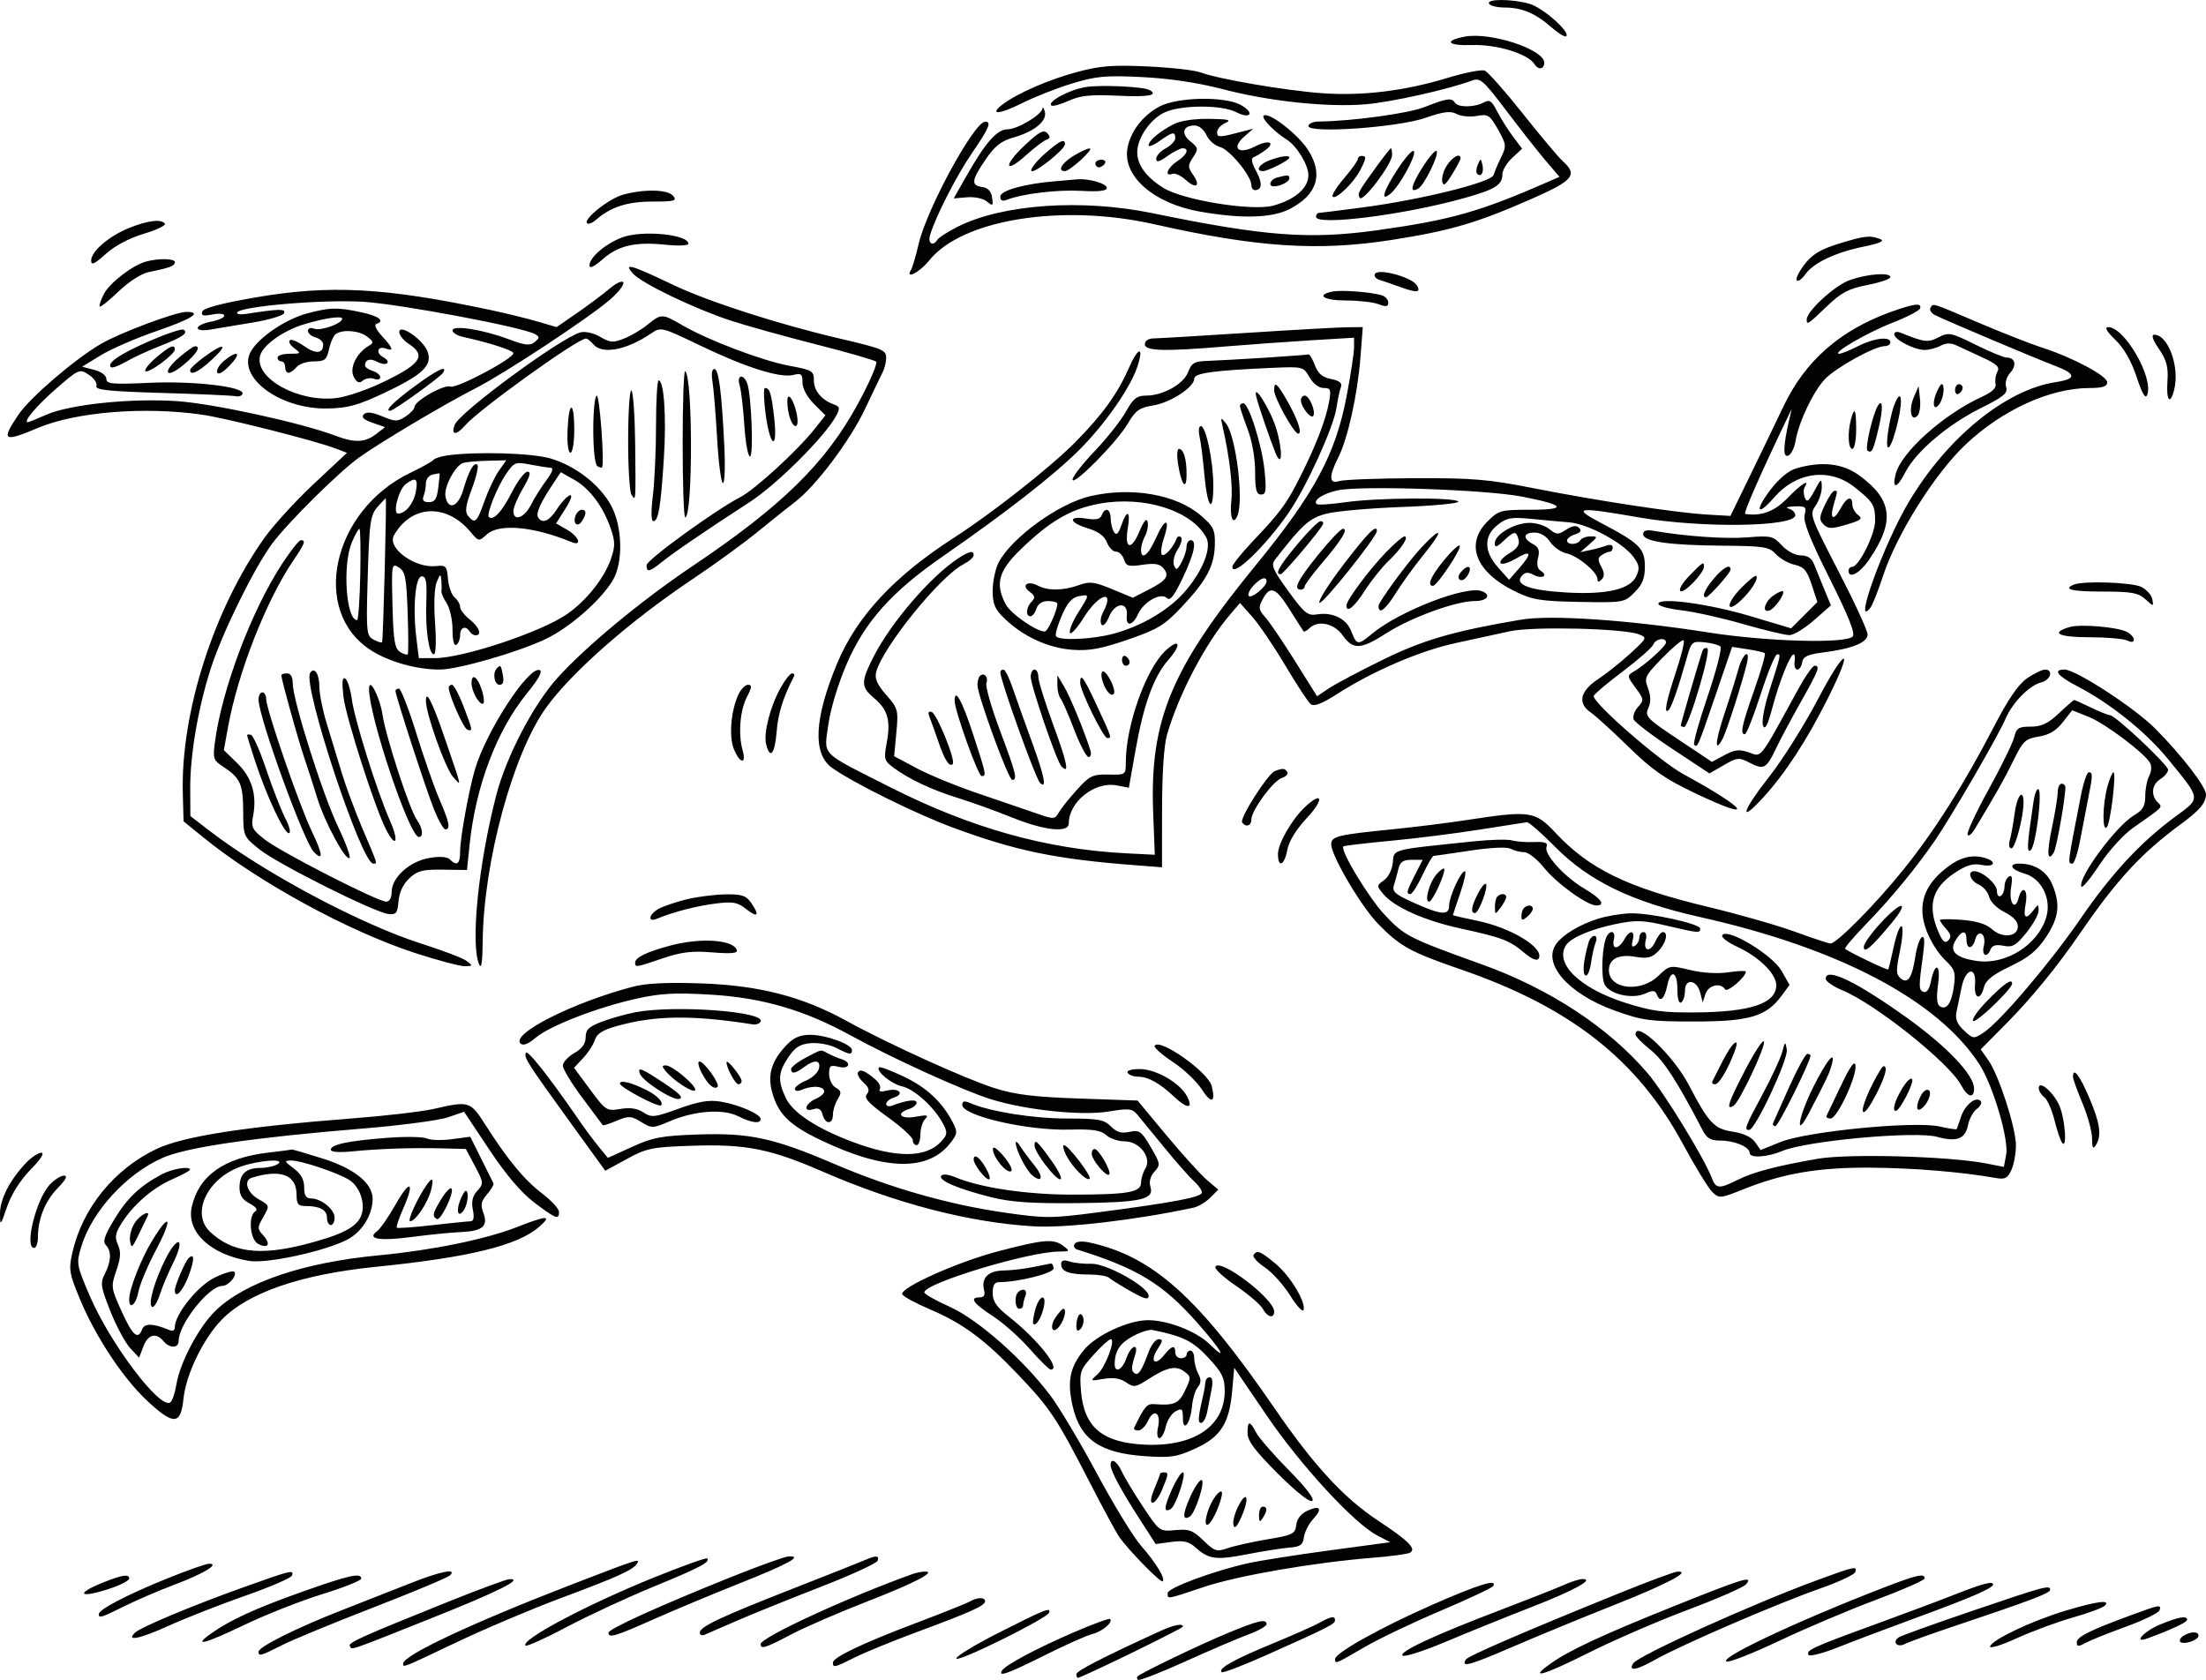 <?xml version="1.0" encoding="UTF-8"?> <svg xmlns="http://www.w3.org/2000/svg" viewBox="0 0 302 230" fill="none"><path fill-rule="evenodd" clip-rule="evenodd" d="M203.855 0.508C204.032 0.794 204.968 1.029 205.935 1.029C208.318 1.029 210.184 1.804 212.324 3.684C213.311 4.551 214.255 5.125 214.419 4.96C215.002 4.378 211.168 1.012 209.346 0.506C206.916 -0.17 203.438 -0.168 203.855 0.508ZM200.47 5.025C197.575 5.602 198.196 6.281 201.516 6.168C204.893 6.052 209.193 7.367 210.068 8.784C210.582 9.617 211.406 9.498 211.406 8.591C211.406 6.751 203.972 4.327 200.47 5.025ZM147.354 9.882C143.496 10.926 139.188 12.812 137.237 14.311C135.329 15.777 136.845 15.677 139.899 14.134C141.585 13.283 144.683 12.064 146.784 11.426C150.102 10.418 151.365 10.304 156.4 10.556C160.138 10.743 164.044 11.33 167.403 12.209C173.761 13.873 181.701 14.715 186.931 14.28C190.446 13.988 198.176 12.267 201.479 11.042C202.648 10.608 203.024 10.936 206.256 15.205C208.185 17.754 210.601 20.823 211.625 22.025L213.487 24.209L212.056 24.838C202.632 28.979 198.599 30.125 188.509 31.525C179.229 32.812 173.165 32.351 157.769 29.186C148.089 27.195 137.247 27.948 131.117 31.036C129.777 31.711 128.533 32.503 128.352 32.794C127.725 33.809 126.971 33.335 127.334 32.153C128.137 29.534 130.956 24.034 133.099 20.904C135.412 17.525 135.775 16.656 134.875 16.656C133.381 16.656 126.893 28.565 125.774 33.361C125.388 35.016 124.917 36.623 124.726 36.931C123.854 38.342 125.9 37.294 127.2 35.665C131.685 30.043 145.357 27.842 158.029 30.703C172.069 33.872 180.492 34.425 190.576 32.84C198.617 31.576 202.203 30.521 209.714 27.21C215.403 24.702 216.025 23.948 213.953 22.076C213.35 21.53 210.873 18.583 208.45 15.526C206.027 12.47 203.688 9.832 203.251 9.664C202.814 9.496 200.546 9.942 198.209 10.653C192.288 12.456 186.493 13.163 180.946 12.758C175.943 12.393 166.708 10.808 164.342 9.908C163.554 9.609 160.289 9.243 157.085 9.095C152.271 8.873 150.581 9.009 147.354 9.882ZM148.593 11.924C146.384 12.291 143.385 13.902 143.918 14.435C144.083 14.6 145.145 14.318 146.276 13.807C147.916 13.068 149.291 12.925 153.051 13.105C157.21 13.304 158.639 13.047 157.378 12.327C156.551 11.856 150.637 11.584 148.593 11.924ZM158.722 14.587C156.416 15.805 154.671 18.125 154.327 20.427C153.766 24.188 157.987 27.845 164.166 28.951C169.885 29.975 174.108 29.866 176.529 28.63C180.369 26.671 181.233 23.797 178.997 20.418C177.575 18.268 173.595 15.236 172.991 15.842C172.647 16.187 174.442 18.047 176.141 19.103C177.524 19.963 179.119 22.576 179.119 23.981C179.119 25.747 177.261 27.355 174.292 28.154C171.396 28.934 161.925 27.397 159.245 25.712C156.901 24.239 155.685 22.573 155.688 20.837C155.69 18.835 157.581 16.161 159.586 15.323C161.934 14.341 167.299 14.357 169.221 15.352C170.12 15.817 170.852 15.931 171.036 15.635C171.204 15.361 170.643 14.776 169.789 14.334C167.499 13.149 161.168 13.294 158.722 14.587ZM195.023 14.657C192.799 15.535 185.153 16.582 180.552 16.638C179.764 16.648 179.119 16.926 179.119 17.256C179.119 18.305 191.336 17.453 195.129 16.14C197.639 15.272 198.571 15.155 199.411 15.605C200.001 15.921 201.243 16.042 202.17 15.874C203.724 15.593 203.951 15.738 205.077 17.735C206.225 19.77 206.25 20 205.501 21.534C205.062 22.432 204.599 23.522 204.473 23.956C204.182 24.953 194.616 27.331 186.671 28.381C183.52 28.797 180.767 29.142 180.552 29.148C180.337 29.153 180.161 29.392 180.161 29.679C180.161 30.944 192.151 29.438 200.395 27.137C204.679 25.942 205.678 25.323 205.678 23.86C205.678 23.309 206.285 22.294 207.026 21.607L208.376 20.356L207.088 18.637C206.38 17.691 205.414 16.151 204.94 15.215C204.215 13.781 203.924 13.596 203.09 14.043C201.823 14.721 199.585 14.726 199.168 14.052C198.738 13.355 198.077 13.451 195.023 14.657ZM142.724 14.833C142.617 15.707 139.298 17.698 137.948 17.698C136.497 17.698 134.912 19.498 132.286 24.124L130.561 27.165L132.39 27.008C133.423 26.919 134.606 27.171 135.108 27.588C135.909 28.253 135.98 28.201 135.817 27.049C135.696 26.192 135.252 25.717 134.465 25.605C132.9 25.384 132.986 24.682 134.928 21.834C136.181 19.997 137.063 19.298 138.703 18.838C141.574 18.034 143.366 16.577 143.042 15.31C142.902 14.761 142.759 14.546 142.724 14.833ZM160.633 17.025C158.724 18.006 157.248 19.259 157.248 19.898C157.248 20.159 157.929 19.889 158.76 19.296C160.53 18.036 160.893 17.97 160.893 18.912C160.893 19.293 160.308 19.919 159.591 20.302C158.875 20.686 158.29 21.328 158.29 21.728C158.29 22.273 158.672 22.184 159.802 21.38C160.634 20.787 161.571 20.302 161.885 20.302C162.873 20.302 162.506 21.191 161.154 22.078C159.817 22.953 159.337 24.223 160.503 23.798C160.861 23.668 161.68 24.039 162.323 24.625C163.762 25.935 164.413 25.471 163.322 23.914C162.601 22.884 162.602 22.647 163.329 21.537C164.083 20.386 164.058 20.241 162.952 19.346C161.641 18.283 161.94 17.177 163.539 17.177C164.126 17.177 164.815 17.736 165.16 18.492C165.489 19.215 166.325 19.949 167.017 20.123C168.315 20.448 171.308 24.081 171.308 25.329C171.308 25.716 171.529 26.032 171.798 26.032C172.79 26.032 172.852 25.04 171.961 23.41C171.351 22.291 171.239 21.665 171.625 21.521C171.942 21.403 172.645 20.983 173.186 20.587C174.705 19.476 173.693 19.078 171.817 20.048C169.564 21.214 168.522 20.295 170.314 18.721L171.569 17.619L170.267 17.961C166.883 18.85 166.621 18.86 166.621 18.098C166.621 17.679 167.135 17.107 167.762 16.827C168.658 16.427 168.187 16.309 165.548 16.271C163.464 16.241 161.604 16.526 160.633 17.025ZM140.237 19.938C137.289 22.723 137.528 23.907 140.496 21.225C141.609 20.219 142.845 19.278 143.244 19.134C143.802 18.93 143.828 18.72 143.357 18.219C142.874 17.705 142.214 18.068 140.237 19.938ZM143.005 21.077C141.901 22.051 141.081 23.086 141.182 23.375C141.387 23.964 145.792 20.489 145.792 19.738C145.792 18.906 145.068 19.253 143.005 21.077ZM146.963 21.339C145.335 22.331 144.716 23.428 145.783 23.428C146.469 23.428 149.843 20.337 149.176 20.32C148.89 20.312 147.894 20.771 146.963 21.339ZM188.463 22.777C185.899 26.315 185.798 26.505 186.156 27.085C186.572 27.758 190.576 22.452 190.576 21.228C190.576 20.719 190.504 20.302 190.416 20.302C190.327 20.302 189.449 21.416 188.463 22.777ZM191.453 22.988C189.404 26.076 188.883 27.742 190.346 26.528C191.55 25.529 193.823 21.453 193.582 20.727C193.466 20.381 192.508 21.398 191.453 22.988ZM194.78 22.849C193.15 25.387 192.913 26.581 194.194 25.789C194.992 25.296 196.923 21.378 196.7 20.707C196.597 20.399 195.732 21.363 194.78 22.849ZM173.782 21.95C172.385 22.46 171.805 23.428 172.897 23.428C173.568 23.428 176.516 21.932 176.516 21.591C176.516 21.217 175.379 21.366 173.782 21.95ZM185.889 21.771C185.889 22.006 185.042 23.19 184.005 24.401C182.969 25.612 182.267 26.749 182.445 26.927C182.886 27.369 185.3 25.053 186.199 23.324C187.068 21.652 187.101 21.344 186.41 21.344C186.124 21.344 185.889 21.536 185.889 21.771ZM198.096 22.621C197.636 23.323 197.34 24.319 197.44 24.835C197.58 25.563 197.88 25.352 198.785 23.887C199.426 22.851 199.95 21.855 199.95 21.673C199.95 20.892 198.865 21.447 198.096 22.621ZM149.958 22.386C149.958 22.673 150.178 22.907 150.447 22.907C150.717 22.907 151.082 22.673 151.259 22.386C151.436 22.1 151.215 21.865 150.769 21.865C150.323 21.865 149.958 22.1 149.958 22.386ZM202.309 22.539C202.086 23.052 202.05 23.619 202.228 23.798C202.757 24.326 203.184 23.584 202.94 22.557C202.725 21.647 202.696 21.646 202.309 22.539ZM174.823 24.308C173.884 24.554 173.539 25.512 174.39 25.512C175.292 25.512 176.516 24.879 176.516 24.414C176.516 23.928 176.323 23.916 174.823 24.308ZM144.489 24.811C140.292 25.148 136.939 26.078 136.939 26.907C136.939 27.456 137.224 27.596 137.85 27.352C140.001 26.517 144.746 25.945 148.005 26.129C150.434 26.266 151.52 26.141 151.52 25.724C151.52 25.116 148.986 24.395 147.419 24.557C146.953 24.606 145.635 24.72 144.489 24.811ZM85.335 26.64C83.406 27.155 79.808 30.004 80.373 30.57C80.548 30.744 81.103 30.527 81.606 30.085C83.603 28.333 85.892 27.595 89.328 27.595C92.357 27.595 92.719 27.495 92.154 26.814C91.423 25.933 88.284 25.853 85.335 26.64ZM17.687 31.205C14.907 32.329 12.479 34.41 12.479 35.67C12.479 36.369 12.928 36.166 14.471 34.772C15.697 33.664 17.691 32.604 19.654 32.016C21.408 31.49 22.724 30.866 22.578 30.63C22.158 29.95 20.231 30.177 17.687 31.205ZM85.205 32.493C82.921 33.341 80.698 35.236 80.698 36.335C80.698 36.818 81.334 36.521 82.51 35.489C84.653 33.605 86.986 33.072 91.168 33.509C92.856 33.685 94.237 33.624 94.237 33.373C94.237 32.09 87.942 31.477 85.205 32.493ZM251.65 33.388C249.193 34.152 248.075 34.835 247.021 36.218C246.256 37.221 245.786 38.197 245.976 38.387C246.165 38.577 246.682 38.215 247.124 37.584C248.232 36.001 251.21 34.576 255.083 33.776C257.375 33.302 258.062 32.992 257.397 32.73C256.012 32.183 255.238 32.272 251.65 33.388ZM20.063 35.786C18.225 36.255 15.027 38.695 14.23 40.237C13.797 41.072 13.538 41.85 13.653 41.965C13.768 42.081 14.937 41.144 16.251 39.885C17.648 38.545 19.361 37.449 20.377 37.244C23.248 36.665 23.936 36.404 23.936 35.895C23.936 35.393 21.837 35.335 20.063 35.786ZM86.662 37.465C87.868 38.798 95.049 42.255 99.966 43.87C102.114 44.575 107.386 46.046 111.682 47.137C115.978 48.229 119.694 49.296 119.939 49.509C120.183 49.721 119.052 52.34 117.424 55.328C113.02 63.408 107.075 69.245 94.918 77.421C87.776 82.225 80.196 88.498 76.287 92.839C73.02 96.468 69.301 103.6 67.943 108.843C65.496 118.289 64.389 129.227 65.596 132.037C65.898 132.74 66.056 131.726 66.082 128.912C66.183 118.05 70.216 103.177 74.768 96.876C78.284 92.008 86.233 85.029 94.758 79.325C97.765 77.313 101.772 74.402 103.66 72.858C105.549 71.313 107.866 69.463 108.808 68.747C111.679 66.566 116.333 60.387 118.422 55.985C119.509 53.693 120.606 51.41 120.858 50.913C121.11 50.416 121.316 49.545 121.316 48.98C121.316 47.92 120.851 47.729 114.807 46.315C106.537 44.378 96.949 41.286 92.217 39.029C86.325 36.218 85.263 35.919 86.662 37.465ZM188.232 37.494C188.053 37.783 188.331 38.154 188.851 38.316C189.37 38.48 190.715 38.944 191.84 39.349C193.983 40.121 194.57 40.041 193.963 39.058C193.272 37.939 188.723 36.698 188.232 37.494ZM253.227 38.348C251.18 39.074 247.338 42.594 247.338 43.745C247.338 44.537 247.493 44.436 250.085 41.951C252.072 40.045 253.055 39.528 255.648 39.018C257.377 38.678 258.795 38.194 258.795 37.946C258.795 37.255 255.675 37.48 253.227 38.348ZM83.392 39.565C82.44 40.365 80.431 41.867 78.929 42.901L76.196 44.784L73.63 44.03C72.219 43.615 69.306 42.901 67.158 42.444C52.653 39.357 45.139 38.958 34.911 40.731C30.287 41.532 27.84 42.186 27.681 42.662C27.497 43.213 27.821 43.305 29.074 43.054C29.971 42.874 30.706 42.945 30.706 43.212C30.706 43.478 29.886 43.85 28.883 44.038C27.881 44.226 27.061 44.614 27.061 44.9C27.061 45.199 27.779 45.296 28.753 45.129C29.684 44.968 32.302 44.532 34.571 44.16C36.84 43.788 38.789 43.202 38.902 42.859C39.101 42.252 38.213 42.273 33.674 42.98C32.872 43.105 32.339 43.008 32.489 42.764C33.01 41.923 44.227 40.979 49.719 41.315C54.731 41.622 71.515 44.778 73.225 45.736C73.899 46.113 73.897 46.246 73.201 46.824C72.556 47.359 71.897 47.289 69.633 46.441C66.067 45.107 61.951 44.462 61.951 45.237C61.951 45.55 62.595 45.949 63.383 46.123C67.04 46.93 70.283 47.978 70.283 48.353C70.283 49.11 62.499 53.242 61.671 52.924C60.8 52.59 56.743 54.891 56.743 55.718C56.743 55.995 56.194 56.581 55.522 57.022C54.421 57.743 54.105 57.74 52.329 56.998C50.946 56.419 50.193 56.338 49.808 56.723C49.422 57.109 49.774 57.453 50.987 57.876L52.717 58.479L51.475 59.434C49.968 60.593 48.539 60.652 45.948 59.662C41.347 57.903 29.151 55.242 24.196 54.916C17.858 54.499 9.53 55.368 6.344 56.778C5.063 57.344 3.919 57.808 3.803 57.808C3.095 57.808 5.075 55.475 7.749 53.157C10.802 50.512 10.892 50.474 12.162 51.307C12.875 51.774 13.34 52.464 13.196 52.84C12.988 53.382 14.852 53.58 22.21 53.796C27.312 53.946 31.838 54.148 32.268 54.245C32.697 54.343 33.119 54.188 33.205 53.901C33.491 52.945 26.49 52.129 20.421 52.41C15.358 52.645 14.562 52.572 14.562 51.874C14.562 51.403 13.87 50.886 12.902 50.636L11.241 50.205L13.813 48.632C15.227 47.766 18.67 46.275 21.462 45.316C26.286 43.66 27.772 42.702 25.513 42.702C24.041 42.702 16.402 45.566 13.791 47.096C10.155 49.227 4.082 54.45 2.501 56.805C0.114 60.36 0.451 60.584 5.188 58.589C10.391 56.399 19.683 55.639 27.581 56.759C30.95 57.236 43.15 60.325 46.002 61.422L47.498 61.998L42.986 66.221C40.504 68.544 37.453 71.879 36.205 73.632C29.273 83.375 24.734 97.565 25.026 108.581L25.128 112.441L27.786 114.607C35.326 120.749 47.725 127.52 56.864 130.485C59.938 131.482 62.984 132.29 63.634 132.281C64.731 132.266 64.75 132.215 63.896 131.567C63.391 131.184 60.632 130.126 57.764 129.216C49.427 126.573 36.151 119.501 28.62 113.694L26.063 111.722L26.041 108.013C26.013 103.362 27.14 96.803 28.895 91.401C30.478 86.531 34.762 77.826 37.224 74.477C39.337 71.604 46.359 64.641 49.192 62.61C52.064 60.551 60.984 55.252 65.075 53.174C69.049 51.155 80.589 43.548 83.51 41.021C84.627 40.055 85.447 39.005 85.332 38.687C85.211 38.352 84.4 38.719 83.392 39.565ZM182.374 39.925C180.085 40.403 181.249 41.139 184.293 41.139C185.993 41.139 187.985 41.367 188.72 41.647C189.762 42.043 190.055 41.993 190.055 41.422C190.055 41.018 189.645 40.568 189.144 40.422C187.565 39.962 183.594 39.67 182.374 39.925ZM258.877 42.697C251.895 45.211 247.124 49.401 244.159 55.626C242.974 58.115 240.853 62.511 239.448 65.393L236.892 70.634L233.653 70.443C229.387 70.19 218.601 68.549 209.844 66.82C203.767 65.619 201.571 65.436 193.641 65.468C188.597 65.489 183.968 65.665 183.356 65.859C181.93 66.312 181.886 65.245 183.221 62.605C184.514 60.048 185.857 53.964 186.248 48.885L186.564 44.785L184.534 44.8C183.418 44.807 177.232 45.152 170.787 45.566C164.343 45.98 158.543 46.325 157.899 46.333C157.211 46.342 156.727 46.67 156.727 47.129C156.727 48.069 159.372 48.138 167.923 47.422C171.074 47.159 176.288 46.784 179.51 46.589L185.369 46.234V47.575C185.369 48.312 184.908 51.327 184.345 54.273C182.83 62.199 179.958 67.544 171.957 77.323C160.306 91.565 157.385 98.596 157.868 111.228L158.089 117.022L154.154 116.822C143.257 116.266 132.913 113.366 121.831 107.757C112.115 102.84 112.801 103.539 113.406 99.168C113.7 97.047 114.754 93.57 115.922 90.873C118.422 85.095 122.075 81.014 129.101 76.148C137.657 70.222 144.341 65.008 147.747 61.601C151.29 58.057 154.747 53.099 155.71 50.182C156.64 47.361 155.831 47.448 154.577 50.304C152.994 53.907 150.974 56.714 147.22 60.524C143.912 63.882 135.81 70.269 130.666 73.573C122.419 78.873 117.281 84.394 114.598 90.842C111.454 98.397 111.223 103.217 113.915 105.129C116.806 107.182 125.388 111.427 130.407 113.285C139.069 116.493 144.518 117.62 155.429 118.457L159.077 118.738L159.085 110.802C159.09 105.787 159.346 102.003 159.78 100.522C161.411 94.956 165.047 88.046 168.415 84.114L169.753 82.551L171.441 84.453C172.37 85.499 174.401 88.492 175.953 91.104C177.506 93.716 179.066 96.094 179.421 96.389C179.885 96.774 180.912 96.382 183.082 94.994C188.012 91.839 194.401 89.096 199.279 88.04C201.796 87.495 205.144 86.766 206.719 86.421C209.837 85.737 222.2 86.028 224.335 86.834C225.525 87.284 225.505 87.331 223.233 89.426C221.96 90.6 219.95 92.201 218.766 92.985C216.296 94.62 215.936 96.296 217.785 97.552C218.43 97.991 220.752 100.105 222.946 102.251C226.161 105.396 227.916 106.621 231.997 108.567C240.469 112.607 239.444 110.894 230.451 105.984C227.234 104.228 218.176 96.347 218.176 95.304C218.176 95.092 219.947 93.585 222.111 91.956C224.275 90.326 226.175 88.657 226.333 88.246C226.644 87.435 228.07 87.206 228.07 87.966C228.07 88.468 225.202 91.049 223.635 91.958C222.731 92.483 222.745 92.591 223.905 94.162C225.059 95.722 225.077 95.867 224.242 96.79C223.756 97.328 223.489 98.094 223.649 98.493C223.809 98.893 226.208 100.72 228.981 102.553L234.023 105.885L235.992 104.752C237.839 103.689 238.058 103.669 239.54 104.436C241.467 105.433 241.819 105.239 243.142 102.454C243.715 101.249 245.242 98.386 246.535 96.094C248.99 91.745 249.217 91.146 248.414 91.146C248.147 91.146 247.126 92.611 246.146 94.401C240.759 104.24 241.226 103.641 239.43 103.015C238.114 102.556 237.49 102.624 236.089 103.379L234.367 104.307L229.74 101.227C225.442 98.365 225.152 98.062 225.649 96.949C226.022 96.114 226.008 95.285 225.607 94.221C225.063 92.781 225.181 92.536 227.617 90.034C229.04 88.573 230.334 87.507 230.493 87.666C230.651 87.825 230.171 89.787 229.425 92.026C228.073 96.089 227.73 97.912 228.452 97.189C228.851 96.789 229.795 94.071 230.911 90.104C231.543 87.858 231.644 87.767 233.335 87.934C234.306 88.03 235.292 88.292 235.525 88.516C235.76 88.74 234.977 91.786 233.787 95.284C232.597 98.783 231.761 101.783 231.929 101.952C232.384 102.406 232.401 102.366 234.856 95.193L237.125 88.561L239.237 88.884C240.399 89.062 241.462 89.308 241.601 89.43C241.739 89.552 241.094 91.805 240.166 94.436C238.442 99.325 238.187 100.526 238.875 100.517C239.091 100.514 240.062 98.052 241.035 95.047C242.008 92.042 243.021 89.583 243.286 89.583C243.829 89.583 243.849 89.49 242.193 94.669C241.498 96.844 241.144 98.838 241.362 99.358C241.63 100 242.001 99.281 242.639 96.876C243.589 93.3 245.075 89.583 245.555 89.583C245.712 89.583 245.768 90.041 245.678 90.602C245.589 91.162 245.75 91.639 246.036 91.664C246.322 91.688 246.629 91.25 246.717 90.69C246.844 89.888 247.449 89.599 249.581 89.326C253.593 88.812 255.67 87.97 255.67 86.858C255.67 86.335 253.873 82.433 251.678 78.189C247.794 70.68 247.71 70.438 248.553 69.233C249.03 68.552 249.411 67.402 249.399 66.677C249.379 65.441 249.318 65.472 248.399 67.184C247.606 68.661 247.354 68.839 247.072 68.121C246.881 67.633 246.876 66.988 247.062 66.688C247.81 65.478 246.58 66.261 244.716 68.182C242.922 70.032 241.153 70.696 238.912 70.362C238.622 70.32 241.026 64.847 244.656 57.287L245.282 55.985L244.981 57.287C244.12 61.009 244.058 62.635 244.785 62.392C245.185 62.259 245.646 61.349 245.81 60.37C246.249 57.761 248.229 53.598 249.839 51.899C251.322 50.334 256.65 47.39 257.998 47.39C258.435 47.39 258.795 47.155 258.795 46.869C258.795 46.013 256.55 46.277 254.368 47.39C253.245 47.963 252.085 48.431 251.792 48.431C250.648 48.431 255.595 45.544 259.035 44.205C261.035 43.427 262.755 42.536 262.86 42.225C263.125 41.423 262.072 41.549 258.877 42.697ZM264.277 42.154C264.11 42.426 264.39 42.868 264.897 43.136C266.075 43.753 278.69 49.086 281.425 50.122C284.252 51.193 284.27 51.888 281.478 52.306C274.567 53.343 266.495 59.941 261.24 68.845C257.848 74.6 253.627 86.269 256.048 83.215C256.337 82.85 257.11 80.91 257.767 78.904C259.652 73.147 264.868 64.843 269.108 60.842C274.105 56.125 280.647 53.137 286.002 53.125C287.842 53.121 288.478 52.921 288.478 52.346C288.478 51.461 283.783 48.956 279.595 47.604C278.035 47.102 274.103 45.558 270.855 44.175C264.217 41.346 264.688 41.492 264.277 42.154ZM42.005 42.923C39.093 43.706 35.468 46.158 34.355 48.094C32.346 51.595 38.273 56.039 44.799 55.925C47.627 55.876 48.975 55.508 52.611 53.791C57.883 51.303 59.228 50.016 58.531 48.124C57.935 46.508 54.66 44.25 54.66 45.456C54.66 45.88 55.246 46.612 55.962 47.081C58.33 48.633 57.66 49.748 52.968 52.067C50.48 53.296 47.549 54.321 46.006 54.501C40.81 55.106 34.83 51.788 35.597 48.726C35.964 47.265 38.745 45.27 41.642 44.392C44.379 43.562 46.849 43.2 46.849 43.629C46.849 44.29 43.907 45.343 43.016 45.001C42.517 44.809 42.162 44.934 42.162 45.299C42.162 45.643 42.631 46.047 43.204 46.197C43.776 46.347 44.245 46.78 44.245 47.16C44.245 48.427 43.212 48.508 41.608 47.366C40.734 46.743 39.857 46.396 39.66 46.594C39.462 46.792 39.754 47.286 40.31 47.693C41.259 48.387 41.22 48.431 39.658 48.431C38.744 48.431 37.996 48.666 37.996 48.952C37.996 49.239 38.23 49.473 38.517 49.473C38.803 49.473 39.038 49.825 39.038 50.255C39.038 50.684 39.243 51.036 39.495 51.036C39.746 51.036 40.243 50.684 40.6 50.255C40.957 49.825 42.021 49.473 42.966 49.473C44.481 49.473 44.726 49.274 45.05 47.78C45.252 46.849 45.681 45.915 46.003 45.705C46.985 45.063 49.196 45.262 50.264 46.088C51.176 46.793 51.193 46.919 50.432 47.378C48.783 48.372 47.807 50.429 48.432 51.596C48.862 52.4 49.173 52.526 49.683 52.102C50.057 51.792 50.743 51.685 51.209 51.864C51.675 52.043 52.056 51.946 52.056 51.648C52.056 51.35 51.588 50.957 51.015 50.776C50.442 50.594 49.974 50.266 49.974 50.046C49.974 49.219 50.666 49.008 51.649 49.534C52.924 50.217 53.685 49.583 52.432 48.882C51.362 48.282 51.724 47.295 52.854 47.729C53.969 48.157 53.795 47.634 52.278 45.997C51.541 45.201 51.19 44.466 51.497 44.364C52.757 43.944 51.903 43.276 49.427 42.745C46.18 42.048 45.169 42.073 42.005 42.923ZM88.679 44.429C87.87 45.093 86.423 45.952 85.466 46.336C83.936 46.95 83.536 46.925 82.179 46.122C81.309 45.609 80.13 45.335 79.484 45.498C76.901 46.146 62.914 56.423 62.247 58.163C61.694 59.602 62.468 59.649 63.666 58.248C65.498 56.108 79.072 46.348 80.218 46.348C80.412 46.348 80.862 46.7 81.219 47.129C82.413 48.569 85.738 47.953 89.112 45.666C90.488 44.734 90.524 44.743 95.881 47.318C102.105 50.309 106.786 51.788 108.594 51.334C109.691 51.059 109.86 51.197 109.86 52.368C109.86 53.178 110.49 54.351 111.429 55.29L112.998 56.86L111.442 58.824C109.185 61.675 103.341 67.028 101.387 68.035C97.971 69.796 88.509 76.662 88.509 77.381C88.509 78.398 88.898 78.317 90.598 76.951C92.263 75.612 96.864 72.472 102.63 68.74C106.384 66.312 113.027 59.673 114.492 56.889C115.018 55.887 114.971 55.658 114.178 55.377C112.49 54.777 111.422 53.502 111.422 52.087C111.422 50.785 111.203 50.655 108.032 50.07C104.353 49.392 96.853 46.543 93.367 44.5C90.691 42.931 90.51 42.928 88.679 44.429ZM20.532 46.665C16.452 48.44 14.6 49.685 15.178 50.264C15.34 50.425 16.264 50.095 17.231 49.529C18.198 48.964 20.278 48.001 21.853 47.388C24.966 46.176 25.84 45.578 25.134 45.142C24.884 44.988 22.813 45.673 20.532 46.665ZM289.605 46.541C290.788 47.691 291.79 49.446 292.507 51.62C293.28 53.959 293.707 54.679 293.952 54.05C294.86 51.734 290.858 44.785 288.618 44.785C288.065 44.785 288.387 45.36 289.605 46.541ZM259.315 45.758C259.315 46.489 262.072 47.91 263.49 47.91C264.095 47.91 265.072 47.652 265.663 47.337C266.402 46.941 267.08 46.926 267.842 47.29C268.45 47.579 270.062 48.328 271.423 48.952C273.365 49.844 273.8 50.261 273.442 50.896C273.195 51.341 273.08 52.082 273.19 52.542C273.327 53.107 272.717 53.688 271.325 54.323C266.062 56.724 260.26 61.926 259.51 64.918C258.98 67.026 259.695 66.9 260.822 64.686C262.272 61.844 266.627 58.138 271.17 55.877C274.305 54.318 274.9 53.824 274.637 52.999C274.452 52.411 274.683 51.605 275.202 51.031C276.127 50.008 275.875 48.952 274.702 48.952C274.32 48.952 272.4 48.157 270.438 47.184C267.082 45.524 266.775 45.462 265.39 46.178C263.942 46.926 263.44 46.867 260.228 45.564C259.692 45.348 259.315 45.428 259.315 45.758ZM295.562 47.78C296.62 49.338 296.855 50.235 296.72 52.209C296.538 54.859 297.092 55.545 297.645 53.349C298.423 50.247 296.822 45.827 294.923 45.827C294.47 45.827 294.688 46.492 295.562 47.78ZM21.365 48.963C20.38 49.804 19.72 50.639 19.899 50.817C20.282 51.201 23.936 48.515 23.936 47.849C23.936 47.065 23.223 47.373 21.365 48.963ZM24.529 48.929C22.122 50.989 22.675 51.972 25.11 49.964C26.918 48.472 27.598 47.361 26.67 47.411C26.455 47.422 25.491 48.106 24.529 48.929ZM27.985 48.842C26.918 49.618 26.04 50.431 26.032 50.645C26.003 51.501 27.172 50.946 29.021 49.227C31.334 47.076 30.721 46.848 27.985 48.842ZM30.689 49.382C30.044 49.904 29.612 50.619 29.729 50.97C29.861 51.366 30.518 51.005 31.462 50.02C33.118 48.291 32.581 47.849 30.689 49.382ZM173.131 48.975C169.98 49.176 166.458 49.371 165.304 49.407C163.508 49.464 163.125 49.685 162.652 50.938C162.028 52.593 159.216 54.161 156.875 54.161C155.63 54.161 155.135 54.559 154.123 56.375C153.445 57.593 151.526 60.016 149.861 61.759C148.196 63.502 146.833 65.253 146.833 65.65C146.833 66.683 152.889 60.558 154.387 58.008C155.461 56.182 155.977 55.811 157.863 55.509C160.238 55.129 163.497 53.002 163.497 51.833C163.497 51.077 166.161 50.711 174.215 50.36C178.367 50.179 178.435 50.196 179.268 51.648C179.772 52.525 180.553 53.12 181.202 53.12C182.177 53.12 182.254 53.325 181.936 55.073C181.493 57.509 180.144 61.005 178.017 65.23C176.115 69.007 175.368 70.025 171.531 74.073C169.977 75.713 168.704 77.303 168.704 77.607C168.704 79.168 173.289 74.75 176.462 70.132C178.835 66.676 182.546 58.537 182.951 55.9C183.133 54.707 183.413 53.392 183.573 52.975C183.776 52.447 183.373 52.121 182.229 51.892C181.037 51.654 180.435 51.141 180.003 49.998C179.678 49.137 179.288 48.471 179.136 48.52C178.983 48.569 176.281 48.774 173.131 48.975ZM56.858 52.816C53.87 55.016 52.628 56.245 53.392 56.245C53.882 56.245 60.263 51.661 60.654 51.028C61.342 49.914 59.834 50.624 56.858 52.816ZM93.456 60.723C93.456 66.282 93.611 70.831 93.8 70.831C94.862 70.831 94.859 51.48 93.797 50.826C93.609 50.711 93.456 55.165 93.456 60.723ZM97.534 52.208C97.692 53.139 97.98 56.655 98.174 60.022C98.369 63.388 98.727 66.142 98.969 66.142C99.212 66.142 99.297 63.857 99.159 61.063C98.787 53.544 98.393 50.515 97.787 50.515C97.465 50.515 97.362 51.2 97.534 52.208ZM101.251 52.729C101.452 53.373 101.743 55.835 101.898 58.199C102.052 60.562 102.399 62.496 102.668 62.496C103.196 62.496 102.869 53.986 102.282 52.456C101.763 51.104 100.822 51.354 101.251 52.729ZM89.811 58.199C89.811 61.565 89.617 65.901 89.379 67.835C89.11 70.022 89.135 71.352 89.444 71.352C90.134 71.352 90.463 69.371 90.887 62.676C91.241 57.082 90.902 52.078 90.169 52.078C89.972 52.078 89.811 54.832 89.811 58.199ZM174.433 53.434C174.433 54.475 177.144 59.37 177.722 59.37C178.329 59.37 177.659 57.392 176.179 54.812C174.81 52.426 174.433 52.128 174.433 53.434ZM265.015 53.974C264.433 55.511 264.835 56.374 265.585 55.188C266.105 54.364 266.26 52.599 265.812 52.599C265.663 52.599 265.303 53.217 265.015 53.974ZM267.647 53.411C267.647 53.857 267.882 54.078 268.168 53.901C268.455 53.724 268.688 53.359 268.688 53.089C268.688 52.819 268.455 52.599 268.168 52.599C267.882 52.599 267.647 52.965 267.647 53.411ZM85.992 59.992C85.978 63.825 86.183 67.304 86.448 67.723C87.052 68.677 87.042 68.811 86.953 60.673C86.911 56.948 86.685 53.704 86.448 53.463C86.213 53.222 86.007 56.161 85.992 59.992ZM104.826 56.766C105.448 61.361 106.498 61.731 105.983 57.175C105.603 53.824 105.385 53.12 104.722 53.12C104.508 53.12 104.555 54.761 104.826 56.766ZM262.002 54.381C261.275 56.092 261.608 57.807 262.495 56.919C262.793 56.621 262.95 55.586 262.845 54.618L262.652 52.859L262.002 54.381ZM172.011 54.422C172.358 55.76 173.911 60.289 174.599 61.975C175.537 64.273 175.64 61.762 174.732 58.722C173.938 56.059 171.391 52.035 172.011 54.422ZM81.219 58.819C81.219 61.556 81.448 63.618 81.774 63.819C82.079 64.009 82.373 64.081 82.425 63.98C82.767 63.329 82.092 54.161 81.702 54.161C81.436 54.161 81.219 56.257 81.219 58.819ZM107.784 54.969C107.796 56.605 108.378 58.329 108.92 58.329C109.212 58.329 109.272 57.621 109.065 56.636C108.639 54.616 107.773 53.489 107.784 54.969ZM178.095 54.812C178.118 55.728 179.488 57.438 179.79 56.928C180.155 56.309 179.244 54.161 178.615 54.161C178.32 54.161 178.085 54.455 178.095 54.812ZM259.308 55.486C259 56.293 258.613 58.025 258.445 59.334C258.025 62.609 258.957 61.495 259.835 57.675C260.572 54.468 260.23 53.055 259.308 55.486ZM169.746 55.594C169.746 55.809 170.215 57.218 170.788 58.725C171.408 60.358 171.829 62.727 171.829 64.585C171.829 67.055 171.997 67.705 172.636 67.705C173.313 67.705 173.391 67.181 173.12 64.45C172.775 60.964 170.958 55.203 170.203 55.203C169.952 55.203 169.746 55.379 169.746 55.594ZM257.077 55.559C256.355 56.752 255.273 61.469 255.665 61.712C256.27 62.085 256.457 61.685 257.223 58.431C257.81 55.928 257.738 54.474 257.077 55.559ZM77.699 58.849C77.621 60.691 77.781 61.975 78.09 61.975C78.384 61.975 78.615 60.602 78.615 58.849C78.615 54.786 77.874 54.786 77.699 58.849ZM253.395 57.417C252.905 59.241 253.012 61.454 253.588 61.454C253.873 61.454 254.107 60.282 254.107 58.849C254.107 56.025 253.885 55.581 253.395 57.417ZM167.361 58.329C168.331 62.603 168.796 66.534 168.569 68.544C168.309 70.85 168.839 72.068 169.431 70.524C170.279 68.315 169.173 59.61 167.838 57.973C167.115 57.088 167.084 57.111 167.361 58.329ZM164.219 59.761C164.397 60.549 164.693 62.901 164.877 64.987C165.277 69.513 166.101 70.514 166.101 66.473C166.101 63.12 165.094 58.329 164.388 58.329C164.118 58.329 164.042 58.974 164.219 59.761ZM161.257 63.407C161.706 66.347 162.421 67.317 162.44 65.013C162.458 62.872 162.04 61.454 161.391 61.454C161.153 61.454 161.093 62.334 161.257 63.407ZM61.171 62.361C60.313 62.486 59.493 62.756 59.349 62.958C59.204 63.161 57.76 63.967 56.139 64.749C45.445 69.914 42.428 83.727 50.83 89.057C53.295 90.62 57.044 91.667 60.182 91.667C62.695 91.667 70.927 89.297 74.709 87.484C77.991 85.911 82.183 82.253 83.865 79.495C85.349 77.061 85.233 72.045 83.627 69.151C82.049 66.308 78.784 63.783 75.373 62.77C72.833 62.015 65.046 61.791 61.171 62.361ZM63.452 63.363C62.35 63.657 60.736 66.681 60.986 67.98C61.361 69.927 62.721 69.417 63.414 67.069C64.2 64.406 64.894 63.184 65.358 63.647C65.545 63.834 65.2 65.319 64.59 66.947C63.74 69.221 63.622 70.074 64.083 70.629C65.026 71.766 65.288 71.531 66.318 68.617C66.849 67.113 67.741 65.237 68.298 64.45L69.312 63.017L66.803 63.077C65.423 63.111 63.915 63.239 63.452 63.363ZM69.268 64.908C68.075 66.649 66.57 70.406 66.922 70.765C67.501 71.354 68.717 70.07 70.02 67.495C70.831 65.891 71.817 64.579 72.213 64.579C72.729 64.579 72.56 65.212 71.606 66.839C70.879 68.082 70.283 69.489 70.283 69.965C70.283 71.436 71.772 70.921 72.674 69.138C73.145 68.207 74.1 66.683 74.797 65.752C75.624 64.647 75.829 64.051 75.386 64.036C75.014 64.023 73.75 63.828 72.578 63.6C70.559 63.209 70.385 63.277 69.268 64.908ZM245.921 64.117C244.87 64.421 243.557 65.502 242.401 67.016C240.162 69.95 240.528 70.815 242.868 68.119C245.941 64.579 250.493 63.997 253.903 66.707C256.452 68.734 256.692 69.13 256.702 71.305C256.712 73.113 254.475 77.602 253.565 77.602C253.29 77.602 253.065 77.837 253.065 78.123C253.065 79.299 254.572 78.519 255.83 76.691C259.457 71.416 259.113 68.41 254.495 65.064C252.243 63.431 249.384 63.115 245.921 64.117ZM59.217 64.974C58.715 65.085 58.306 65.609 58.306 66.138C58.306 66.666 58.163 67.469 57.989 67.923C57.766 68.505 57.979 68.747 58.714 68.747C59.525 68.747 59.807 68.318 59.997 66.793C60.131 65.719 60.215 64.825 60.184 64.806C60.154 64.787 59.718 64.862 59.217 64.974ZM75.665 66.305C73.939 68.905 73.332 70.288 73.674 70.841C74.247 71.769 75.215 71.334 76.271 69.675C76.844 68.775 77.625 67.938 78.007 67.814C78.417 67.681 78.176 68.421 77.416 69.626L76.131 71.662L77.633 72.524C79.269 73.463 79.753 74.845 78.224 74.21C73.098 72.079 68.332 71.641 66.665 73.15C65.546 74.162 65.538 74.161 64.397 72.803C61.093 68.87 56.306 69.094 53.933 73.294C52.961 75.014 56.779 77.811 59.675 77.502C61.055 77.354 61.181 77.489 61.329 79.256C61.416 80.308 61.827 81.45 62.24 81.793C62.654 82.137 62.992 82.724 62.992 83.098C62.992 83.472 63.578 84.239 64.294 84.802C65.597 85.828 66.026 86.979 65.106 86.979C64.836 86.979 64.471 86.744 64.294 86.458C63.756 85.587 62.992 85.875 62.992 86.948C62.992 87.504 62.758 88.104 62.471 88.281C62.153 88.478 61.951 87.672 61.951 86.21C61.951 84.894 61.59 83.266 61.149 82.593C60.709 81.92 60.385 81.167 60.43 80.918C60.475 80.671 60.469 79.999 60.417 79.425C60.334 78.509 60.258 78.54 59.784 79.686C59.467 80.454 59.375 82.751 59.56 85.286C59.736 87.7 59.67 89.583 59.408 89.583C58.705 89.583 58.222 86.248 58.363 82.366C58.461 79.658 58.327 78.904 57.746 78.904C56.859 78.904 56.486 83.153 57.004 87.369L57.339 90.104H59.516C63.359 90.104 74.074 86.54 77.62 84.082C80.268 82.246 82.727 79.155 83.633 76.522C84.228 74.794 84.225 74.151 83.614 72.375C82.567 69.336 80.724 66.87 78.611 65.682L76.767 64.645L75.665 66.305ZM55.548 66.272C54.585 66.99 53.719 70.309 54.495 70.309C55.516 70.309 56.627 68.941 56.926 67.314C57.261 65.495 56.928 65.244 55.548 66.272ZM183.129 67.128C181.153 67.549 179.722 68.482 180.248 69.007C180.401 69.16 182.143 69.052 184.119 68.766C188.527 68.129 199.266 68.061 199.641 68.669C199.792 68.912 196.349 69.244 191.991 69.406C187.632 69.567 182.97 69.977 181.631 70.317C179.277 70.914 178.31 71.776 174.54 76.636C173.973 77.367 174.242 77.999 176.367 80.924C178.571 83.958 179.025 84.327 180.291 84.117C182.44 83.76 184.347 84.709 185.009 86.463C185.718 88.341 185.919 88.364 187.802 86.79C191.518 83.683 200.712 80.109 202.863 80.935C204.222 81.457 203.607 82.29 201.863 82.29C199.322 82.29 193.19 84.523 189.835 86.67C186.275 88.948 185.245 89.001 183.806 86.979C182.623 85.317 180.406 84.858 179.232 86.032C178.893 86.371 178.54 86.547 178.446 86.423C178.352 86.299 177.504 84.966 176.56 83.463C174.646 80.41 173.893 80.119 172.869 82.032C172.252 83.185 172.293 83.472 173.219 84.507C173.795 85.15 175.625 87.847 177.285 90.501L180.304 95.325L181.925 94.237C182.816 93.639 186.127 91.884 189.283 90.337C194.866 87.599 198.959 86.41 208.22 84.836C212.292 84.144 222.974 84.874 233.9 86.59C241.857 87.84 252.63 88.145 253.625 87.148C254.02 86.754 253.1 84.43 250.46 79.162C247.767 73.782 246.825 71.391 247.049 70.5C247.328 69.385 247.196 69.273 245.655 69.328C244.719 69.362 244.363 69.496 244.864 69.627C245.365 69.758 245.775 70.167 245.775 70.536C245.775 72.146 232.878 72.327 224.357 70.836C215.861 69.349 215.114 69.463 219.217 71.618C224.458 74.371 225.183 75.094 225.183 77.564C225.183 79.178 224.844 80.025 223.766 81.103C222.369 82.499 222.263 82.518 216.233 82.406C210.869 82.305 209.782 82.128 207.4 80.962C202.021 78.329 200.518 74.509 203.635 71.391C205.161 69.865 205.438 69.789 209.467 69.789C214.708 69.789 214.273 69.124 208.281 67.977C203.327 67.028 186.295 66.453 183.129 67.128ZM149.278 67.922C144.964 68.909 138.475 73.606 136.71 77.019C136.263 77.885 135.897 79.613 135.897 80.86C135.897 82.739 136.187 83.406 137.59 84.748C140.117 87.166 143.531 88.723 146.831 88.961C149.125 89.127 150.758 88.827 154.413 87.567C158.513 86.153 159.398 85.615 161.803 83.062C165.191 79.466 166.251 77.464 166.313 74.548C166.356 72.544 166.131 72.076 164.421 70.597C161.071 67.699 154.964 66.621 149.278 67.922ZM249.819 69.143C249.042 70.797 249.018 71.172 249.647 71.8C250.27 72.425 250.732 72.428 252.787 71.822C254.775 71.234 255.055 71.008 254.39 70.522C253.947 70.199 253.588 69.55 253.588 69.08C253.588 67.821 252.82 68.041 252.025 69.528C251.037 71.372 250.445 71.144 251.02 69.141C251.602 67.109 251.597 67.18 251.113 67.201C250.898 67.21 250.315 68.084 249.819 69.143ZM51.775 69.291C50.658 70.525 50.544 71.383 50.302 80.359C50.136 86.524 50.198 87.062 51.134 87.563C51.69 87.861 52.218 88.027 52.306 87.933C52.458 87.77 52.955 68.226 52.808 68.226C52.77 68.226 52.305 68.705 51.775 69.291ZM150.478 68.961C146.575 69.686 143.737 71.336 139.752 75.196C136.689 78.164 136.21 79.891 137.669 82.713C138.331 83.993 141.855 86.458 143.024 86.458C143.444 86.458 144.75 83.573 144.75 82.644C144.75 82.45 144.18 82.29 143.483 82.29C142.674 82.29 142.097 82.666 141.886 83.332C141.704 83.905 141.337 84.374 141.07 84.374C140.37 84.374 140.472 83.133 141.235 82.36C141.757 81.831 141.698 81.561 140.943 81.003C139.74 80.114 140.701 79.433 142.101 80.183C143.445 80.902 145.577 80.873 147.696 80.106C149.181 79.569 149.799 79.644 152.247 80.659L155.08 81.834L157.171 80.767C159.704 79.475 160.148 78.848 159.275 77.796C158.776 77.195 158.058 77.076 156.41 77.323C154.494 77.611 154.166 77.515 153.871 76.586C153.685 75.999 153.191 75.519 152.774 75.519C152.356 75.519 151.797 74.945 151.53 74.245C151.202 73.382 150.365 72.766 148.94 72.338C146.328 71.556 146.142 70.582 148.683 70.995C150.024 71.212 150.612 71.088 150.821 70.542C151.266 69.385 152.04 69.648 152.048 70.961C152.053 71.606 152.256 72.448 152.501 72.834C152.827 73.349 153.095 73.106 153.507 71.922C154.293 69.669 154.804 69.909 154.393 72.34C153.914 75.178 154.865 75.443 155.978 72.781C156.591 71.316 156.972 70.868 157.108 71.454C157.221 71.941 157.065 72.804 156.76 73.374C156.456 73.943 156.207 74.775 156.207 75.224C156.207 76.797 157.209 76.016 158.271 73.615C159.506 70.824 160.26 70.882 159.331 73.695C158.987 74.737 158.866 75.749 159.061 75.943C159.404 76.286 160.637 74.936 161.064 73.752C161.178 73.434 161.452 73.343 161.674 73.549C161.895 73.755 161.695 74.504 161.23 75.215C160.764 75.925 160.535 76.897 160.718 77.376C161.004 78.121 161.149 78.069 161.735 77.012C162.111 76.334 162.427 75.369 162.437 74.868C162.447 74.366 162.69 73.956 162.976 73.956C163.894 73.956 163.537 75.692 161.916 79.121C160.755 81.575 160.182 82.308 159.756 81.882C158.934 81.06 156.576 82.367 155.798 84.075C155.05 85.718 154.091 85.836 154.26 84.265C154.467 82.34 152.667 82.44 151.843 84.4C151.433 85.376 150.994 85.829 150.786 85.493C150.59 85.176 150.675 84.459 150.975 83.898C152.712 80.651 150.487 81.174 148.399 84.504C147.455 86.008 146.586 86.963 146.468 86.626C146.348 86.289 146.851 85.063 147.583 83.902C149.211 81.323 149.211 81.337 147.658 81.633C146.758 81.805 146.102 82.561 145.357 84.284C144.783 85.61 144.426 86.876 144.562 87.097C144.959 87.739 149.453 87.552 152.379 86.773C156.386 85.706 160.208 83.414 162.419 80.754C164.745 77.957 165.88 74.966 165.139 73.591C163.148 69.894 156.596 67.826 150.478 68.961ZM78.794 70.593C78.373 71.692 79.076 72.285 79.677 71.336C80.314 70.328 80.302 69.789 79.64 69.789C79.344 69.789 78.964 70.15 78.794 70.593ZM205.027 71.859C203.104 73.377 203.128 75.501 205.092 77.699L206.589 79.375L207.94 77.838C209.807 75.711 209.654 75.221 207.515 76.483C206.52 77.07 205.579 77.343 205.423 77.09C205.267 76.837 205.815 76.23 206.642 75.742C207.683 75.127 208.068 74.555 207.893 73.883C207.569 72.644 207.312 72.665 205.841 74.046C204.887 74.944 204.636 75.011 204.636 74.367C204.636 73.212 207.191 71.666 209.237 71.585C210.198 71.547 211.469 71.917 212.083 72.415C213.089 73.229 213.304 73.239 214.409 72.515C215.258 71.958 215.791 71.883 216.172 72.264C216.553 72.645 216.388 72.916 215.625 73.158C215.023 73.349 214.53 73.724 214.53 73.991C214.53 74.641 215.947 74.613 216.353 73.956C216.53 73.669 217.156 73.435 217.744 73.435C218.769 73.435 218.763 73.478 217.583 74.513L216.353 75.591L217.737 75.297C218.498 75.135 219.494 74.859 219.95 74.684C220.406 74.509 220.78 74.625 220.78 74.942C220.78 75.259 220.604 75.522 220.389 75.526C220.174 75.531 219.681 75.736 219.294 75.981C218.731 76.338 218.715 76.662 219.212 77.592C219.662 78.434 219.677 78.913 219.266 79.325C218.854 79.737 218.696 79.727 218.696 79.29C218.696 78.335 216.022 76.107 214.464 75.764C213.683 75.593 212.671 74.882 212.213 74.183C211.703 73.404 210.884 72.914 210.092 72.914C208.535 72.914 208.411 73.71 209.849 74.48C210.646 74.906 210.815 75.357 210.559 76.376C210.34 77.247 210.47 77.867 210.93 78.151C212.016 78.822 211.112 79.323 209.943 78.697C209.165 78.281 208.762 78.325 208.302 78.879C207.322 80.061 209.472 80.838 214.499 81.12C220.009 81.428 223.193 80.673 224.018 78.864C224.504 77.795 224.43 77.337 223.587 76.207C222.149 74.28 217.378 71.719 214.846 71.515C213.67 71.421 211.302 71.205 209.583 71.036C206.887 70.77 206.262 70.884 205.027 71.859ZM177.602 74.522C175.1 77.517 174.452 78.691 175.344 78.608C175.723 78.573 180.766 72.592 181.115 71.763C181.211 71.536 181.056 71.352 180.77 71.352C180.485 71.352 179.059 72.778 177.602 74.522ZM48.157 74.28C46.866 77.373 47.383 84.908 48.886 84.891C49.054 84.89 49.251 82.077 49.322 78.641C49.393 75.204 49.338 72.393 49.199 72.393C49.059 72.393 48.591 73.242 48.157 74.28ZM180.444 75.967C177.644 79.434 177 80.728 178.078 80.728C178.364 80.728 178.599 80.538 178.599 80.306C178.599 80.074 179.659 78.642 180.954 77.124C183.664 73.948 184.615 72.393 183.847 72.393C183.563 72.393 182.031 74.001 180.444 75.967ZM183.911 77.31C181.847 80.014 180.375 82.361 180.639 82.525C181.064 82.787 188.493 73.495 188.493 72.702C188.493 71.689 187.238 72.951 183.911 77.31ZM224.946 73.121C224.946 74.136 228.402 74.644 235.731 74.706C241.521 74.754 242.185 74.859 243.129 75.874C243.7 76.487 244.857 77.14 245.701 77.325C246.953 77.601 247.377 78.098 248.018 80.043L248.801 82.424L247.004 84.222L245.205 86.021L239.632 84.356C233.879 82.638 227.029 81.723 227.029 82.674C227.029 82.962 228.451 83.359 230.19 83.556C231.929 83.752 235.737 84.602 238.653 85.443C241.568 86.284 244.422 86.963 244.994 86.953C245.567 86.943 247.074 86.022 248.344 84.907L250.653 82.88L249.719 80.632C249.206 79.395 248.583 77.856 248.333 77.212C248.027 76.418 247.449 76.04 246.543 76.04C245.766 76.04 244.671 75.463 243.932 74.665C242.741 73.38 242.439 73.309 239.224 73.567C236.196 73.811 230.684 73.426 226.377 72.67C225.4 72.499 224.946 72.642 224.946 73.121ZM194.675 74.868C193.066 76.576 189.86 80.839 188.828 82.645C188.634 82.983 188.694 83.395 188.959 83.559C189.225 83.724 190.135 82.733 190.98 81.358C191.826 79.984 193.607 77.521 194.938 75.886C197.66 72.543 197.489 71.881 194.675 74.868ZM189.706 75.649C187.391 78.058 184.327 82.181 184.327 82.889C184.327 83.988 185.391 83.128 186.855 80.846C187.732 79.478 189.183 77.661 190.079 76.808C191.857 75.116 192.946 73.435 192.265 73.435C192.029 73.435 190.876 74.431 189.706 75.649ZM38.603 77.212C34.393 83.68 30.386 94.332 29.42 101.621C29.126 103.836 29.214 104.095 30.555 104.968C32.885 106.485 33.276 107.349 33.293 111.036C33.309 114.499 33.321 114.526 35.523 116.29C38.004 118.277 51.272 124.924 53.172 125.132C54.237 125.248 54.421 125.015 54.557 123.377C54.658 122.175 55.194 121.039 56.032 120.252C57.147 119.204 57.855 119.022 60.64 119.062L63.93 119.11L64.284 115.677C65.111 107.644 67.998 100.014 72.127 94.943C73.74 92.962 74.327 91.887 73.875 91.736C72.343 91.225 66.585 100.064 65.028 105.317C64.185 108.162 62.992 114.735 62.992 116.54C62.992 118.3 62.565 118.639 61.584 117.658C61.217 117.291 60.2 117.219 58.773 117.46C56.091 117.914 53.619 120.138 53.619 122.1C53.619 122.921 53.328 123.442 52.868 123.442C51.713 123.442 38.506 116.69 36.29 114.966C34.514 113.584 34.356 113.266 34.656 111.668C35.194 108.8 34.47 106.418 32.474 104.478L30.643 102.7L31.211 99.566C32.566 92.092 36.442 82.202 40.162 76.727C41.743 74.4 41.907 73.956 41.181 73.956C40.929 73.956 39.769 75.421 38.603 77.212ZM197.665 76.716C195.877 78.898 195.317 80.208 196.174 80.206C196.74 80.204 200.17 75.045 199.831 74.706C199.674 74.548 198.699 75.453 197.665 76.716ZM131.21 76.422C127.418 78.895 121.942 85.26 119.566 89.957C117.829 93.391 117.844 94.046 119.697 95.606C121.546 97.162 121.959 98.658 121.386 101.724C120.978 103.913 121.045 104.157 122.319 105.099C124.471 106.691 127.531 108.127 131.21 109.272C133.072 109.851 136.392 111.05 138.588 111.935C143.006 113.717 146.312 114.061 146.312 112.737C146.312 109.796 149.854 106.963 152.834 107.523L154.543 107.843L155.446 102.75C156.575 96.382 157.945 92.617 159.975 90.304C161.831 88.19 161.498 87.275 159.538 89.103C156.89 91.574 154.124 99.35 154.124 104.321C154.124 106.084 154.113 106.091 151.743 106.042C149.595 105.996 149.176 106.198 147.447 108.105C146.393 109.267 145.273 110.671 144.957 111.224C144.402 112.198 144.303 112.202 141.833 111.338C140.43 110.847 136.885 109.635 133.954 108.645C131.023 107.654 127.226 106.099 125.516 105.187L122.408 103.529L122.71 100.297C122.998 97.204 122.939 96.981 121.327 95.144C120.099 93.745 119.723 92.902 119.942 92.032C120.782 88.681 128.656 78.933 131.862 77.275C132.649 76.867 133.293 76.305 133.293 76.026C133.293 75.323 132.733 75.43 131.21 76.422ZM53.732 82.871C53.853 87.68 54.033 88.788 54.765 89.249C55.253 89.555 55.73 89.698 55.825 89.565C55.92 89.431 55.911 86.847 55.805 83.82C55.638 79.054 55.477 78.233 54.598 77.684C53.613 77.069 53.589 77.217 53.732 82.871ZM231.251 78.846C230.301 79.826 229.772 80.753 230.06 80.931C230.588 81.257 233.278 78.441 233.278 77.562C233.278 76.828 233.094 76.944 231.251 78.846ZM199.988 78.337C199.595 78.811 199.562 79.186 199.898 79.394C200.184 79.57 200.672 79.24 200.983 78.659C201.626 77.457 200.91 77.226 199.988 78.337ZM234.626 79.205C233.37 80.698 232.918 81.769 233.545 81.769C233.936 81.769 236.889 78.453 236.908 77.993C236.941 77.135 235.903 77.687 234.626 79.205ZM238.322 80.543C236.257 82.67 236.262 84.132 238.327 82.199C239.744 80.875 240.785 79.208 240.423 78.846C240.296 78.72 239.351 79.483 238.322 80.543ZM171.565 80.21C171.046 80.785 170.774 81.409 170.961 81.596C171.341 81.976 173.391 80.296 173.391 79.605C173.391 78.845 172.548 79.124 171.565 80.21ZM283.92 80.031C282.32 80.677 283.613 80.988 287.902 80.99C291.8 80.991 292.72 81.156 293.692 82.031C294.837 83.062 294.845 83.062 294.652 82.043C294.545 81.477 293.873 80.719 293.16 80.358C291.91 79.726 285.26 79.49 283.92 80.031ZM242.75 81.551C241.536 82.401 241.159 83.994 242.272 83.566C243 83.287 244.403 81.265 244.088 80.95C243.979 80.841 243.377 81.111 242.75 81.551ZM283.308 85.851C280.637 86.644 281.793 87.239 286.002 87.242C288.368 87.244 290.71 87.445 291.21 87.689C291.788 87.969 292.123 87.927 292.123 87.573C292.123 87.267 291.712 86.796 291.21 86.528C289.925 85.842 284.815 85.403 283.308 85.851ZM233.048 89.16C232.34 91.33 230.049 99.241 230.097 99.35C230.127 99.421 230.328 99.507 230.543 99.54C231.149 99.632 234.279 89.099 233.744 88.768C233.483 88.607 233.17 88.783 233.048 89.16ZM153.603 90.334C153.603 90.78 153.837 91.146 154.124 91.146C154.41 91.146 154.644 90.925 154.644 90.656C154.644 90.386 154.41 90.021 154.124 89.844C153.837 89.666 153.603 89.888 153.603 90.334ZM237.964 91.669C237.655 92.817 236.806 95.532 236.077 97.703C234.802 101.501 234.674 103.3 235.833 101.133C236.374 100.123 238.616 93.129 239.161 90.755C239.637 88.677 238.544 89.511 237.964 91.669ZM248.865 95.744C247.022 99.249 244.051 103.98 242.261 106.257C238.528 111.004 237.93 112.936 241.341 109.228C244.371 105.936 247.369 101.335 250.287 95.499C253.907 88.263 252.688 88.472 248.865 95.744ZM68.026 91.493C67.401 92.118 67.662 93.751 68.388 93.751C68.863 93.751 69.015 93.321 68.848 92.448C68.576 91.026 68.538 90.982 68.026 91.493ZM42.454 92.136C41.41 93.828 49.485 118.233 51.09 118.233C51.693 118.233 51.767 118.478 49.657 113.525C48.624 111.101 47.321 107.594 46.762 105.731C46.203 103.869 45.29 100.876 44.735 99.079C44.179 97.282 43.724 95.01 43.724 94.031C43.724 92.255 43.025 91.212 42.454 92.136ZM136.945 92.058C136.96 93.189 141.763 106.564 142.372 107.173C143.347 108.149 142.99 106.277 141.338 101.764C140.301 98.933 139.077 95.502 138.617 94.141C138.157 92.78 137.592 91.667 137.36 91.667C137.128 91.667 136.941 91.843 136.945 92.058ZM141.105 92.658C141.105 93.877 144.657 104.243 145.305 104.915C146.437 106.089 146.133 104.529 144.208 99.293C143.074 96.207 142.146 93.228 142.146 92.674C142.146 92.12 141.912 91.667 141.625 91.667C141.339 91.667 141.105 92.113 141.105 92.658ZM150.874 91.987C150.527 92.573 151.271 94.576 152.004 95.03C152.31 95.219 152.553 95.068 152.543 94.693C152.514 93.633 151.18 91.471 150.874 91.987ZM277.533 92.839C276.332 93.655 274.947 95.671 272.97 99.481C268.84 107.439 264.885 113.692 260.61 119.014C256.855 123.692 251.45 129.172 250.593 129.172C250.345 129.172 248.163 128.45 245.745 127.567C243.327 126.684 237.984 125.156 233.872 124.171C222.814 121.524 217.582 118.983 212.937 114.006C210.178 111.049 209.444 110.941 200.991 112.24C198.27 112.658 193.583 113.245 190.576 113.543C183.099 114.284 182.244 114.495 182.244 115.598C182.244 117.153 186.329 124.085 188.65 126.469C191.67 129.571 193.07 130.342 200.011 132.732C214.978 137.884 224.159 145.095 230.36 156.568C232.049 159.693 233.871 162.674 234.408 163.193C235.351 164.103 235.496 164.09 238.708 162.805C244.162 160.622 249.018 159.805 256.19 159.862C262.005 159.907 268.59 160.452 273.142 161.263C274.49 161.503 274.83 161.336 275.358 160.181C275.7 159.43 275.98 157.915 275.98 156.815C275.98 154.4 273.645 147.195 272.2 145.146L271.158 143.668L274.598 140.197C278.115 136.65 281.585 132.402 284.832 127.674C289.84 120.381 293.175 116.781 298.632 112.773C301.127 110.94 301.978 109.93 302 108.773C302.02 107.734 298.627 103.339 295.01 99.713C292.183 96.879 284.168 91.667 282.64 91.667C280.98 91.667 281.645 92.529 284.42 93.969C288.892 96.29 293.775 100.217 296.812 103.937C301.375 109.526 301.332 109.198 297.79 111.807C293.072 115.281 289.1 119.556 284.858 125.726C280.65 131.845 273.81 139.885 271.56 141.362C270.188 142.261 270.12 142.253 268.86 141.069C267.92 140.187 267.642 139.496 267.842 138.55C267.995 137.833 268.31 136.309 268.543 135.162C269.077 132.529 270.58 132.21 270.38 134.772C270.223 136.762 271.125 137.05 271.6 135.162C271.84 134.204 272.795 133.445 275.207 132.292C277.728 131.09 278.865 130.16 280.1 128.297C281.875 125.615 282.09 123.802 280.95 121.078C280.205 119.29 278.538 118.233 276.465 118.233C274.87 118.233 275.295 119.078 277.15 119.599C279.457 120.246 280.863 123.021 280.147 125.513C279.05 129.341 274.595 132.156 270.587 131.555C267.697 131.121 266.793 130.213 267.743 128.692C268.598 127.323 269.21 127.306 269.21 128.651C269.21 130.026 270.053 129.989 270.415 128.599C270.587 127.944 270.942 127.653 271.3 127.874C271.637 128.083 271.762 128.784 271.585 129.489C271.248 130.835 272.03 131.232 272.517 129.963C272.725 129.427 273.262 129.28 274.277 129.483C275.52 129.732 275.99 129.461 277.42 127.681C278.348 126.529 279.098 125.163 279.087 124.645C279.072 123.751 279.035 123.749 278.377 124.614C277.31 126.021 276.94 125.703 277.315 123.703C277.685 121.733 276.827 121.094 276.335 122.974C275.858 124.801 274.983 123.564 275.312 121.528C275.535 120.167 275.452 119.739 275.02 120.006C274.688 120.211 274.418 120.82 274.418 121.359C274.418 121.898 274.183 122.484 273.895 122.661C273.61 122.838 273.375 122.527 273.375 121.97C273.375 120.998 271.39 119.275 270.27 119.275C269.275 119.275 269.717 120.585 270.885 121.105C271.52 121.388 272.165 122.148 272.317 122.795C272.473 123.459 273.387 124.365 274.418 124.878C275.59 125.463 276.24 126.158 276.24 126.828C276.24 128.278 274.1 128.496 272.673 127.192C271.925 126.506 270.56 126.09 268.558 125.934C266.91 125.805 265.565 125.819 265.565 125.963C265.565 126.107 265.957 126.659 266.438 127.19C267.098 127.919 267.163 128.302 266.71 128.756C266.255 129.21 265.915 128.892 265.315 127.458C263.84 123.922 264.527 121.538 267.623 119.49C269.2 118.445 270.108 118.178 271.288 118.415C273.173 118.791 273.413 117.872 271.553 117.406C269.652 116.928 267.905 117.517 265.84 119.331C263.212 121.638 262.538 124.269 263.755 127.462C264.275 128.833 265.395 130.603 266.243 131.398C267.598 132.667 267.748 133.097 267.495 134.977C267.178 137.344 266.49 138.34 265.567 137.77C265.155 137.514 265.075 136.56 265.32 134.779C265.715 131.915 264.895 131.613 264.332 134.415C264.137 135.399 263.752 135.944 263.355 135.806C262.658 135.563 262.65 135.173 263.255 130.783C263.52 128.87 263.47 128.075 263.103 128.303C262.805 128.487 262.41 129.637 262.225 130.859C261.77 133.871 261.185 134.763 260.202 133.948C259.562 133.416 259.545 132.852 260.1 130.197C260.457 128.478 260.562 126.956 260.332 126.814C260.103 126.671 259.623 127.905 259.265 129.556C258.91 131.207 258.562 132.632 258.498 132.723C258.385 132.876 253.072 130.33 252.593 129.895C252.475 129.788 253.8 128.234 255.535 126.441C258.93 122.932 262.29 118.854 264.868 115.108C267.105 111.856 273.61 100.65 274.543 98.439C275.485 96.207 277.803 93.835 279.445 93.423C280.738 93.099 281.158 91.667 279.962 91.667C279.575 91.667 278.483 92.194 277.533 92.839ZM38.517 92.442C38.517 93.025 40.727 100.998 41.624 103.648C42.157 105.224 42.979 107.772 43.45 109.311C44.434 112.522 47.287 117.825 47.845 117.48C48.052 117.352 47.347 115.418 46.278 113.183C44.166 108.761 40.079 95.846 40.079 93.588C40.079 92.691 39.798 92.188 39.298 92.188C38.868 92.188 38.517 92.302 38.517 92.442ZM106.879 94.141C105.436 96.73 104.5 100.366 104.883 101.894C105.421 104.038 106.081 103.233 106.326 100.132C106.523 97.647 107.198 95.506 108.704 92.579C108.814 92.364 108.694 92.188 108.436 92.188C108.179 92.188 107.478 93.067 106.879 94.141ZM134.147 92.549C133.964 92.733 133.814 93.287 133.814 93.781C133.814 95.174 138.06 106.773 138.569 106.773C139.322 106.773 139.111 105.921 136.883 99.977C135.707 96.838 134.876 93.926 135.038 93.505C135.351 92.691 134.703 91.994 134.147 92.549ZM47.023 95.415C47.355 98.236 51.35 110.668 52.869 113.607C54.226 116.23 54.653 115.221 53.393 112.37C51.624 108.37 48.544 98.565 48.161 95.716C47.979 94.362 47.573 93.094 47.258 92.9C46.855 92.651 46.786 93.391 47.023 95.415ZM64.555 93.524C64.555 94.592 65.508 96.355 66.087 96.355C66.336 96.355 66.288 95.534 65.981 94.532C65.408 92.665 64.555 92.062 64.555 93.524ZM144.752 93.776C144.751 94.507 144.942 95.328 145.177 95.6C145.411 95.871 146.252 97.794 147.046 99.871C147.839 101.948 148.728 103.648 149.023 103.648C149.317 103.648 149.43 103.238 149.274 102.736C148.466 100.147 146.51 95.387 145.688 94.011L144.754 92.448L144.752 93.776ZM147.875 93.466C147.875 94.565 151.048 101.043 151.585 101.043C152.223 101.043 152.243 101.107 150.202 96.689C148.368 92.717 147.875 92.034 147.875 93.466ZM50.519 94.271C50.477 97.951 56.059 114.587 57.335 114.587C58.017 114.587 57.874 113.383 57.053 112.21C56.057 110.789 52.807 100.831 52.368 97.858C52.017 95.476 50.538 92.608 50.519 94.271ZM61.431 94.141C61.431 95.139 63.458 99.723 63.974 99.894C64.749 100.153 64.729 100.029 63.441 96.662C62.828 95.061 62.125 93.751 61.878 93.751C61.632 93.751 61.43 93.927 61.431 94.141ZM101.072 95.119C100.047 97.369 99.769 100.875 100.481 102.592C101.297 104.564 102.21 104.675 101.668 102.736C101.043 100.5 101.301 97.263 102.251 95.426C102.943 94.086 102.974 93.751 102.406 93.751C102.014 93.751 101.414 94.366 101.072 95.119ZM54.139 94.592C54.139 95.216 58.334 108.115 59.414 110.81C60.017 112.314 60.717 113.545 60.969 113.545C61.707 113.545 61.515 112.569 60.161 109.443C59.464 107.831 58.037 103.759 56.992 100.392C55.946 97.025 54.876 94.271 54.615 94.271C54.353 94.271 54.139 94.416 54.139 94.592ZM35.392 95.775C35.392 98.142 41.599 115.239 42.967 116.639C44.309 118.013 44.193 116.947 42.654 113.738C40.956 110.198 36.451 97.124 36.441 95.704C36.437 95.202 36.2 94.792 35.913 94.792C35.627 94.792 35.392 95.234 35.392 95.775ZM58.306 95.963C58.306 97.708 60.959 105.153 62.002 106.334C63.238 107.734 63.343 108.216 60.794 100.783C59.168 96.04 58.306 94.37 58.306 95.963ZM130.69 95.963C130.69 97.26 133.913 106.252 134.378 106.252C135.068 106.252 135.024 106.04 133.183 100.418C131.694 95.876 130.69 94.081 130.69 95.963ZM281.86 97.657C280.373 99.061 279.488 99.481 278.01 99.481C276.35 99.481 276.045 99.672 275.745 100.913C275.555 101.701 273.995 104.894 272.28 108.008C270.567 111.123 269.25 113.931 269.358 114.249C269.462 114.566 269.9 114.245 270.327 113.534C273.33 108.552 274.385 106.679 275.65 104.097C276.947 101.443 277.272 101.136 279.098 100.844C280.51 100.618 281.495 100.032 282.395 98.881L283.68 97.24L285.947 98.145C288.195 99.043 293.562 103.082 294.358 104.474C294.585 104.871 294.525 105.653 294.228 106.211C293.93 106.769 293.685 108.011 293.685 108.971C293.685 110.352 293.363 110.906 292.142 111.626C289.697 113.072 284.498 120.097 284.925 121.379C285.025 121.676 286.13 120.359 287.385 118.451C288.665 116.504 290.688 114.269 291.995 113.353C296.28 110.356 296.09 110.553 295.377 109.829C294.41 108.848 294.587 107.389 295.767 106.652C296.34 106.294 296.81 105.725 296.81 105.388C296.81 104.719 289.575 97.918 288.863 97.918C288.623 97.918 287.457 97.449 286.27 96.876C285.085 96.303 284.043 95.834 283.955 95.834C283.865 95.834 282.923 96.654 281.86 97.657ZM127.277 98.237C127.496 98.778 128.034 100.275 128.471 101.564C129.309 104.036 129.97 105.062 130.427 104.605C130.875 104.157 128.271 97.719 127.544 97.477C127.077 97.321 126.997 97.547 127.277 98.237ZM33.83 100.653C33.83 100.773 34.323 102.375 34.926 104.213C36.482 108.956 38.873 114.066 39.536 114.066C39.858 114.066 39.648 113.178 39.044 111.995C38.463 110.856 37.298 107.871 36.455 105.362C35.612 102.853 34.677 100.718 34.377 100.618C34.076 100.517 33.83 100.534 33.83 100.653ZM174.513 105.572C173.556 105.953 169.696 112.001 170.047 112.569C170.508 113.315 171.308 113.085 171.308 112.206C171.308 110.963 174.296 106.887 175.483 106.51C176.059 106.327 176.397 105.96 176.232 105.694C175.907 105.168 175.585 105.145 174.513 105.572ZM284.86 108.987C283.01 118.493 283.043 118.233 283.72 118.233C283.967 118.233 284.445 116.768 284.78 114.978C285.118 113.187 285.618 110.59 285.892 109.208C286.507 106.121 286.515 105.731 285.945 105.731C285.697 105.731 285.21 107.197 284.86 108.987ZM288.505 107.685C287.835 110.097 287.775 113.947 288.418 113.258C288.928 112.713 289.767 105.731 289.325 105.731C289.173 105.731 288.803 106.611 288.505 107.685ZM281.697 108.466C281.692 109.111 281.345 111.263 280.925 113.249C280.18 116.769 280.275 118.147 281.163 116.709C281.538 116.101 282.75 109.297 282.75 107.793C282.75 107.519 282.515 107.294 282.228 107.294C281.942 107.294 281.702 107.821 281.697 108.466ZM278.382 109.766C277.488 115.747 277.423 116.927 278.025 116.361C278.717 115.706 279.623 108.397 279.053 108.044C278.845 107.915 278.543 108.691 278.382 109.766ZM275.805 111.331C275.627 112.692 275.335 114.332 275.15 114.978C274.957 115.653 275.045 116.15 275.355 116.15C275.882 116.15 277.02 111.866 277.02 109.873C277.02 107.838 276.115 108.923 275.805 111.331ZM178.681 110.454C176.88 112.133 174.953 115.474 174.953 116.921C174.953 118.89 175.829 118.5 176.232 116.35C176.458 115.147 177.444 113.549 178.965 111.923C181.288 109.439 181.057 108.24 178.681 110.454ZM202.553 113.581C199.26 114.103 193.755 114.794 190.32 115.118C186.886 115.441 184 115.782 183.907 115.875C183.409 116.374 187.388 122.947 189.614 125.301C192.305 128.148 192.903 128.451 202.864 132.029C212.152 135.365 220.237 140.675 225.566 146.94C227.823 149.593 233.306 158.542 234.339 161.26C234.91 162.763 235.345 162.799 237.855 161.546C240.049 160.45 243.065 159.653 248.837 158.645C253.04 157.911 266.795 158.292 271.9 159.283L274.33 159.755L274.645 158.071C275.033 156.012 272.822 148.554 270.988 145.722C265.303 136.947 251.765 129.807 232.757 125.556C223.347 123.452 217.492 120.609 212.839 115.886C211.006 114.025 209.29 112.532 209.024 112.568C208.759 112.603 205.847 113.059 202.553 113.581ZM201.772 115.183C190.245 116.38 190.855 116.22 190.674 118.096C190.581 119.055 190.059 120.1 189.462 120.517C188.442 121.232 188.44 121.284 189.364 122.391C190.875 124.198 194.984 126.032 199.947 127.115C205.669 128.365 206.641 128.735 208.662 130.436C209.689 131.3 210.413 131.599 210.631 131.246C211.508 129.827 206.919 127.006 202.163 126.043C200.373 125.68 198.908 125.335 198.908 125.276C198.908 125.216 199.364 123.842 199.922 122.222C200.479 120.601 200.757 119.275 200.538 119.275C199.978 119.275 198.387 122.754 198.387 123.981C198.387 125.362 197.307 125.28 193.598 123.615C190.937 122.42 190.548 122.072 190.84 121.14C191.028 120.544 191.307 119.529 191.46 118.884C191.67 118.002 192.113 117.712 193.251 117.712H194.763L193.711 119.775C192.542 122.068 192.463 122.4 193.091 122.4C193.328 122.4 194.071 121.228 194.742 119.796C195.413 118.363 196.097 117.186 196.263 117.18C196.429 117.174 198.674 116.849 201.251 116.458C204.106 116.025 206.281 115.927 206.815 116.209C207.298 116.463 208.137 116.671 208.681 116.671C209.225 116.671 210.443 117.633 211.388 118.809C213.119 120.964 217.28 123.963 218.538 123.963C219.861 123.963 219.188 123.003 216.945 121.688C214.18 120.068 211.336 116.939 211.719 115.939C211.933 115.382 211.525 115.225 210.011 115.283C208.916 115.326 207.553 115.222 206.98 115.055C206.407 114.887 204.064 114.945 201.772 115.183ZM196.689 119.662C195.685 120.776 194.951 123.442 195.648 123.442C196.136 123.442 198.021 119.256 197.684 118.918C197.59 118.825 197.142 119.159 196.689 119.662ZM202.332 122.326C201.429 124.07 201.289 125.005 201.928 125.005C202.441 125.005 203.794 121.384 203.421 121.01C203.273 120.862 202.782 121.454 202.332 122.326ZM93.977 123.129C92.545 123.481 90.846 124.056 90.201 124.405C88.816 125.157 88.592 126.34 89.941 125.779C92.165 124.855 95.352 124.029 97.945 123.705C100.355 123.404 100.957 123.513 102.182 124.478C103.769 125.726 104.038 125.326 102.8 123.558C102.131 122.602 101.518 122.408 99.285 122.445C97.797 122.469 95.409 122.777 93.977 123.129ZM204.983 122.748C204.792 122.939 204.643 123.583 204.653 124.18C204.669 125.246 204.683 125.248 205.434 124.254C205.854 123.698 206.198 123.053 206.198 122.822C206.198 122.312 205.464 122.267 204.983 122.748ZM208.629 124.311C208.438 124.501 208.281 124.999 208.281 125.416C208.281 126.031 208.429 126.052 209.063 125.526C209.492 125.169 209.844 124.671 209.844 124.421C209.844 123.881 209.123 123.816 208.629 124.311ZM257.41 126.426C256.165 127.781 255.15 129.216 255.15 129.615C255.15 130.59 256.092 129.796 258.86 126.49C261.58 123.239 260.382 123.186 257.41 126.426ZM218.813 125.77C216.351 126.539 214.088 127.875 213.115 129.133C211.018 131.846 214.627 136.045 221.04 138.352C224.821 139.713 225.83 139.851 231.976 139.851C239.498 139.851 241.827 139.159 243.915 136.302L244.986 134.837L243.894 132.916C242.677 130.774 236.689 127.114 235.821 127.982C235.527 128.277 236.371 128.946 238.001 129.71C240.848 131.044 243.172 133.359 243.172 134.862C243.172 137.362 239.739 138.537 232.236 138.607C227.649 138.649 226.071 138.434 222.435 137.267C216.209 135.268 212.756 131.873 214.408 129.375C215.071 128.372 217.843 127.198 221.171 126.51C223.953 125.936 224.893 125.966 228.18 126.735C232.552 127.757 232.757 127.775 232.757 127.13C232.757 126.477 226.047 124.996 223.281 125.04C222.048 125.059 220.038 125.388 218.813 125.77ZM220.006 128.118C219.332 129.209 219.112 133.732 219.682 134.797C220.409 136.156 223.48 136.825 225.263 136.013C226.295 135.542 226.601 135.58 226.84 136.204C227.265 137.311 227.884 136.744 228.25 134.913C228.708 132.624 229.632 132.986 229.632 135.454C229.632 136.731 229.839 137.44 230.153 137.246C230.44 137.069 230.674 136.335 230.674 135.615C230.674 133.877 232.325 134.138 232.773 135.946L233.094 137.246L233.481 136.074C233.881 134.863 235.554 134.472 236.158 135.448C236.457 135.933 239.006 133.76 239.006 133.02C239.006 132.874 237.924 132.917 236.601 133.115C235.145 133.334 233.085 133.21 231.381 132.801C228.595 132.132 228.552 132.14 227.01 133.618C224.582 135.945 220.259 135.433 220.259 132.819C220.259 131.282 221.586 130.603 223.847 130.986C225.531 131.27 226.107 131.136 226.989 130.253C228.073 129.169 228.452 127.609 227.633 127.609C227.393 127.609 226.923 128.208 226.589 128.941C225.899 130.457 224.903 130.23 225.316 128.651C225.468 128.069 225.332 127.609 225.006 127.609C224.686 127.609 224.425 127.947 224.425 128.36C224.425 128.773 224.154 129.279 223.822 129.483C223.409 129.739 223.311 129.502 223.513 128.732C223.882 127.319 223.084 127.263 222.342 128.651C222.035 129.224 221.531 129.693 221.221 129.693C220.911 129.693 220.78 129.224 220.93 128.651C221.21 127.581 220.567 127.21 220.006 128.118ZM217.469 129.042C216.767 131.535 216.601 133.269 217.037 133.54C217.303 133.704 217.645 132.964 217.797 131.896C217.949 130.827 218.238 129.543 218.44 129.042C218.65 128.523 218.575 128.13 218.267 128.13C217.969 128.13 217.61 128.541 217.469 129.042ZM91.736 129.463C88.508 130.332 86.947 131.093 86.947 131.795C86.947 132.471 87.026 132.458 90.739 131.198C93.292 130.332 94.727 130.161 97.526 130.389C100.111 130.601 101.02 130.514 100.873 130.071C100.395 128.64 95.905 128.341 91.736 129.463ZM249.944 133.99C249.945 134.349 250.96 135.059 252.197 135.569C256.74 137.436 266.89 145.543 268.483 148.576C269.348 150.221 270.25 150.458 270.25 149.042C270.25 147.168 266.57 143.291 261.02 139.316C254.143 134.39 249.939 132.369 249.944 133.99ZM86.686 135.076C78.457 137.23 69.932 141.531 71.259 142.859C71.609 143.209 72.3 142.946 73.35 142.062C75.301 140.42 81.76 137.921 87.156 136.72C90.436 135.99 92.439 135.882 97.296 136.174C104.377 136.599 110.121 138.276 116.516 141.788C122.197 144.909 131.949 149.344 135.654 150.493C140.486 151.992 148.082 152.783 151.78 152.173C154.526 151.721 155 151.77 155.686 152.585C156.115 153.095 157.783 155.126 159.391 157.1C160.999 159.073 162.815 161.133 163.427 161.679C164.038 162.225 164.538 162.935 164.538 163.257C164.538 163.892 160.747 164.616 150.22 165.989C143.874 166.817 143.079 166.818 137.418 165.997C129.735 164.882 121.815 162.61 114.108 159.308C105.883 155.784 102.597 155.078 95.539 155.32C90.581 155.49 89.368 155.718 86.516 157.018L83.222 158.521L81.973 157C81.286 156.162 80.079 154.54 79.29 153.394C75.084 147.285 72.16 143.593 71.974 144.153C71.741 144.851 72.161 145.502 78.481 154.234L82.86 160.284L85.814 158.671C88.53 157.189 89.248 157.042 94.678 156.862C102.129 156.613 105.397 157.259 112.665 160.417C122.722 164.786 132.673 167.367 141.488 167.891C145.905 168.153 155.392 167.048 163.38 165.341C164.032 165.202 165.064 164.59 165.672 163.981L166.78 162.873L165.203 161.519C164.336 160.775 161.849 158.03 159.677 155.418L155.727 150.67L147.765 150.397C141.561 150.184 138.998 149.869 136.157 148.973C132.188 147.72 121.647 142.93 115.848 139.744C109.823 136.433 103.952 134.918 96.06 134.636C91.433 134.47 88.466 134.61 86.686 135.076ZM272.135 136.924C270.757 138.323 269.858 139.608 270.137 139.781C270.587 140.059 275.457 135.375 275.457 134.664C275.457 133.9 274.41 134.612 272.135 136.924ZM86.947 138.593C85.658 138.841 83.608 139.421 82.39 139.881C80.612 140.554 80.177 140.97 80.177 142.001C80.177 142.882 79.688 143.564 78.618 144.173C77.761 144.66 77.058 145.435 77.055 145.894C77.054 146.352 78.262 148.345 79.74 150.321C81.219 152.298 82.471 153.977 82.525 154.052C82.578 154.128 83.436 153.849 84.433 153.432C86.072 152.747 86.391 152.763 87.768 153.604C89.236 154.5 89.374 154.497 91.633 153.528C95.043 152.066 98.945 151.767 101.029 152.807C102.912 153.746 104.132 153.898 104.132 153.193C104.132 152.528 101.097 151.215 98.635 150.815C97.046 150.557 95.635 150.796 92.915 151.783C89.595 152.988 89.208 153.029 88.085 152.294C87.248 151.745 86.258 151.596 84.93 151.82C83.056 152.137 82.929 152.056 80.79 149.169L78.585 146.19L79.843 144.844C80.535 144.103 81.257 142.983 81.446 142.355C81.697 141.524 82.53 141.006 84.499 140.458C89.726 139.002 94.77 138.946 103.09 140.249C103.519 140.316 103.988 140.137 104.132 139.851C104.818 138.476 92.308 137.56 86.947 138.593ZM223.904 141.63C223.904 141.893 224.824 142.837 225.949 143.728C227.74 145.146 229.606 148.027 233.107 154.775C233.665 155.851 234.207 156.155 235.57 156.155C237.463 156.155 239.526 157.034 239.526 157.84C239.526 158.59 241.914 158.447 244.01 157.571C247.357 156.173 262.21 154.818 265.188 155.64C267.868 156.38 269.038 155.941 269.415 154.055C269.59 153.181 270.142 152.166 270.642 151.8C271.142 151.435 271.365 150.949 271.135 150.72C270.478 150.062 268.995 151.28 268.45 152.928C268.175 153.757 267.913 154.503 267.868 154.585C267.822 154.666 266.76 154.503 265.51 154.221C262.103 153.456 247.39 154.888 243.792 156.335L241.029 157.446L240.27 156.363C239.79 155.678 238.673 155.154 237.236 154.938C234.675 154.554 233.911 153.747 231.234 148.601C229.105 144.51 223.904 139.563 223.904 141.63ZM107.647 143.107C105.646 145.205 105.056 147.12 105.689 149.47C106.501 152.488 108.018 154.002 112.289 156.057C121.039 160.267 127.005 160.425 130.068 156.53C131.087 155.234 131.118 154.988 130.435 153.665C128.992 150.875 126.873 148.892 123.736 147.397C121.996 146.569 120.469 145.995 120.34 146.123C119.851 146.612 122.014 148.402 123.484 148.725C125.163 149.094 127.919 151.595 129.083 153.808C129.74 155.058 129.718 155.319 128.875 156.251C126.78 158.566 122.66 158.581 116.612 156.295C111.784 154.47 108.526 152.325 107.591 150.352C106.446 147.94 106.511 146.85 107.924 144.746C108.857 143.357 109.521 142.942 111.017 142.816C112.064 142.728 113.627 143.022 114.489 143.468C116.323 144.416 116.629 144.459 116.629 143.764C116.629 142.975 113.086 141.674 110.935 141.674C109.516 141.674 108.655 142.049 107.647 143.107ZM238.855 146.609C236.561 151.029 236.234 152.058 237.341 151.374C238.136 150.882 241.717 143.298 241.483 142.599C241.366 142.245 240.183 144.05 238.855 146.609ZM158.07 143.17C157.932 143.394 159.037 144.381 160.527 145.361C162.018 146.341 163.816 148.042 164.524 149.141C165.837 151.178 166.457 150.975 165.884 148.695C165.401 146.772 158.751 142.069 158.07 143.17ZM235.867 145.19C235.172 146.551 234.52 147.84 234.418 148.055C234.316 148.27 234.48 148.446 234.783 148.446C235.332 148.446 236.499 146.504 237.442 144.022C238.296 141.777 237.191 142.595 235.867 145.19ZM243.985 144.018C243.756 144.877 242.542 147.492 241.287 149.828C238.879 154.312 238.734 154.697 239.461 154.697C240.295 154.697 244.835 145.001 244.613 143.695C244.413 142.526 244.378 142.544 243.985 144.018ZM110.25 144.835C109.177 145.402 108.297 146.095 108.297 146.375C108.297 147.082 108.901 146.983 110.089 146.085C111.504 145.014 112.418 145.121 112.105 146.32C111.961 146.869 111.163 147.601 110.331 147.945C109.499 148.29 108.818 148.803 108.818 149.085C108.818 149.375 109.216 149.43 109.73 149.213C112.242 148.147 114.134 149.317 111.696 150.428C110.176 151.121 109.891 152.318 111.358 151.852C112.053 151.631 112.414 151.846 112.61 152.599C112.968 153.965 114.026 153.97 114.026 152.606C114.026 152.029 114.319 151.078 114.677 150.494C115.226 149.596 115.186 149.349 114.416 148.912C113.915 148.627 113.505 147.794 113.505 147.061C113.505 145.899 113.672 145.77 114.807 146.055C116.283 146.426 116.644 145.454 115.198 145.006C114.696 144.851 113.879 144.506 113.382 144.24C112.285 143.655 112.598 143.595 110.25 144.835ZM244.946 148.794C243.827 151.278 242.833 153.505 242.738 153.743C242.642 153.981 242.785 154.176 243.054 154.176C243.454 154.176 247.858 145.322 247.858 144.517C247.858 144.386 247.661 144.279 247.42 144.279C247.179 144.279 246.066 146.31 244.946 148.794ZM248.183 148.932C246.15 153.02 245.687 156.149 247.681 152.314C250.088 147.691 250.37 147.094 250.705 145.971C251.445 143.487 250.113 145.049 248.183 148.932ZM252.055 148.572C251.07 150.651 250.173 152.528 250.06 152.743C249.947 152.958 250.192 153.134 250.607 153.134C251.52 153.134 254.245 147.282 254.012 145.826C253.9 145.13 253.262 146.028 252.055 148.572ZM96.043 146.85C96.881 148.472 97.767 149.255 98.234 148.788C98.608 148.415 96.391 145.32 95.751 145.32C95.477 145.32 95.608 146.008 96.043 146.85ZM99.462 145.426C99.427 146.154 100.664 148.446 101.091 148.446C101.331 148.446 101.528 148.238 101.528 147.983C101.528 147.426 99.487 144.9 99.462 145.426ZM91.133 146.647C92.206 147.94 94.789 149.63 95.146 149.273C95.567 148.851 92.124 145.89 91.179 145.863C90.593 145.845 90.585 145.987 91.133 146.647ZM257.48 146.382C255.952 148.852 254.713 151.863 255.07 152.221C255.56 152.71 258.433 147.099 258.14 146.224C258.01 145.833 257.785 145.887 257.48 146.382ZM87.577 146.952C87.922 147.987 91.999 150.636 92.961 150.449C93.626 150.32 93.058 149.718 90.946 148.315C87.814 146.236 87.264 146.014 87.577 146.952ZM117.459 146.805C117.303 147.058 117.637 147.683 118.202 148.195C118.963 148.884 119.084 149.299 118.669 149.8C118.239 150.32 118.9 151.045 121.535 152.941C123.419 154.297 124.962 155.715 124.962 156.093C124.962 156.471 125.196 156.78 125.482 156.78C125.769 156.78 126.003 156.124 126.003 155.322C126.003 154.519 126.296 153.564 126.654 153.197C127.181 152.659 126.933 152.601 125.352 152.891C123.273 153.273 122.55 152.432 124.441 151.832C125.013 151.65 125.482 151.257 125.482 150.958C125.482 150.447 124.096 150.616 122.146 151.364C121.689 151.54 121.316 151.439 121.316 151.141C121.316 150.844 121.788 150.45 122.365 150.266C123.887 149.784 123.065 148.9 121.467 149.301C120.614 149.515 120.239 149.446 120.445 149.112C120.624 148.822 120.366 148.238 119.872 147.814C118.455 146.596 117.765 146.309 117.459 146.805ZM154.384 146.883C154.561 147.169 155.176 147.404 155.751 147.404C157.181 147.404 158.756 148.273 160.755 150.166C162.56 151.874 163.426 151.823 162.485 150.063C161.512 148.244 158.242 146.362 156.055 146.362C154.859 146.362 154.191 146.571 154.384 146.883ZM283.79 147.419C283.79 147.715 284.375 149.349 285.092 151.05C285.808 152.752 286.397 154.913 286.402 155.853C286.408 157.148 286.533 157.373 286.915 156.78C287.75 155.488 287.51 153.779 286.002 150.249C284.7 147.196 283.79 146.034 283.79 147.419ZM260.438 148.967C259.415 150.635 258.993 152.092 259.533 152.092C260.045 152.092 261.985 148.385 261.783 147.793C261.655 147.427 261.07 147.939 260.438 148.967ZM84.864 148.344C84.864 148.865 90.154 151.662 90.495 151.321C90.876 150.94 90.002 150 88.606 149.29C86.478 148.207 84.864 147.799 84.864 148.344ZM279.103 148.976C279.103 149.338 279.445 149.893 279.863 150.212C280.283 150.53 280.913 151.962 281.267 153.394C281.623 154.827 282.1 156.222 282.33 156.494C282.975 157.257 282.75 153.614 282.025 151.613C281.353 149.752 279.103 147.722 279.103 148.976ZM262.988 149.959C262.295 151.251 262.28 152.252 262.957 151.833C263.86 151.275 264.565 149.575 264.03 149.244C263.757 149.076 263.288 149.398 262.988 149.959ZM131.731 151.259C131.731 152.752 140.596 154.804 146.389 154.651C149.574 154.566 150.697 154.734 151.434 155.401C151.956 155.873 153.099 156.259 153.975 156.259C156.023 156.259 157.723 158.505 156.797 159.987C156.472 160.507 156.207 161.376 156.207 161.917C156.207 163.24 154.402 163.552 146.746 163.552C140.583 163.552 134.223 162.609 130.832 161.192C129.799 160.76 129.031 160.683 128.841 160.99C128.453 161.618 131.212 162.786 135.77 163.924C138.419 164.586 141.298 164.78 147.487 164.715C156.268 164.622 158.05 164.217 157.487 162.441C157.281 161.792 157.493 161.019 158.044 160.411C158.888 159.477 158.861 159.303 157.529 157.029C156.257 154.859 155.983 154.663 154.637 154.959C153.53 155.202 152.875 155.01 152.074 154.209C151.139 153.274 150.357 153.134 146.084 153.134C141.496 153.134 135.612 152.203 132.903 151.051C132.018 150.674 131.731 150.725 131.731 151.259ZM59.347 151.824C57.772 152.186 52.733 152.772 48.151 153.125C33.589 154.248 25.154 155.558 21.51 157.263C15.661 160.001 11.271 165.397 9.895 171.54C9.389 173.8 9.48 174.344 10.968 177.918C13.105 183.053 16.877 188.738 20.186 191.811C23.792 195.161 24.748 195.1 25.119 191.496C25.466 188.136 27.82 183.278 30.368 180.661C33.978 176.954 41.232 174.467 51.429 173.439C64.236 172.149 70.914 170.512 73.823 167.949C75.633 166.355 74.919 166.366 70.772 167.994C66.533 169.659 59.133 171.174 51.927 171.854C41.53 172.833 33.511 175.552 29.488 179.461C27.209 181.674 24.62 186.57 24.141 189.569C23.953 190.744 23.576 191.843 23.302 192.012C21.85 192.91 15.107 183.976 12.296 177.43C10.475 173.19 10.435 172.965 11.114 170.709C12.574 165.857 17.264 160.727 22.259 158.517C25.529 157.071 34.625 155.74 49.73 154.499C54.895 154.075 60.114 153.386 61.327 152.967L63.533 152.207L66.993 157.406C69.299 160.871 71.353 163.285 73.15 164.641C76.117 166.882 76.532 167.04 76.532 165.92C76.532 165.504 75.491 164.368 74.22 163.397C71.765 161.522 69.552 158.846 66.465 154.017C64.368 150.739 64.24 150.699 59.347 151.824ZM53.098 155.769C47.749 156.171 45.287 156.684 45.287 157.394C45.287 157.727 46.4 157.813 48.281 157.626C51.92 157.263 56.464 157.115 60.65 157.221L63.775 157.301L65.022 159.651C66.219 161.91 66.232 162.041 65.343 163.023C64.689 163.746 64.511 164.506 64.734 165.622C64.948 166.69 64.843 167.2 64.411 167.202C64.06 167.205 61.69 167.446 59.144 167.738C56.598 168.029 54.428 168.181 54.321 168.074C54.214 167.968 54.614 166.778 55.21 165.431C56.84 161.744 56.142 161.385 54.162 164.894C53.205 166.59 52.047 168.255 51.588 168.593C50.152 169.652 52.017 169.928 56.554 169.327C58.806 169.029 61.77 168.736 63.14 168.675C66.093 168.544 66.864 167.862 66.158 166.005C65.76 164.957 65.867 164.44 66.68 163.504C67.243 162.854 67.639 162.186 67.561 162.019C67.483 161.852 66.734 160.346 65.898 158.672L64.378 155.627L61.862 155.962C60.478 156.145 58.936 156.102 58.435 155.865C57.934 155.629 55.532 155.585 53.098 155.769ZM139.053 156.406C138.988 157.257 140.459 160.196 141.297 160.892C142.72 162.072 142.898 161.115 141.56 159.476C140.88 158.643 140.044 157.52 139.703 156.98C139.362 156.441 139.069 156.182 139.053 156.406ZM141.625 156.827C141.625 157.748 144.432 161.445 145.139 161.458C145.497 161.463 144.948 160.297 143.919 158.864C141.989 156.178 141.625 155.854 141.625 156.827ZM135.923 157.301C135.92 158.389 137.707 160.607 138.393 160.365C138.708 160.254 138.287 159.36 137.441 158.343C136.554 157.275 135.924 156.843 135.923 157.301ZM145.985 158.214C146.813 159.815 148.785 161.773 149.176 161.382C149.498 161.06 146.235 156.78 145.667 156.78C145.434 156.78 145.577 157.426 145.985 158.214ZM36.694 157.806C30.652 158.507 27.188 160.979 26.247 165.258C25.503 168.651 28.799 171.749 34.09 172.627C36.519 173.031 44.366 171.336 47.52 169.726C49.53 168.701 51.015 166.323 51.015 164.13C51.015 161.995 48.527 159.988 44.181 158.614C41.895 157.892 39.979 157.333 39.922 157.373C39.865 157.411 38.413 157.607 36.694 157.806ZM149.454 157.952C149.477 158.815 151.463 161.178 151.844 160.797C152.208 160.433 150.417 157.301 149.845 157.301C149.62 157.301 149.445 157.595 149.454 157.952ZM3.517 159.255C1.32 161.593 -0.015 164.214 0 166.156C0.015 167.905 0.055 167.866 0.975 165.201C1.574 163.465 2.781 161.559 4.191 160.122C5.58 158.706 6.143 157.822 5.655 157.822C5.22 157.822 4.257 158.467 3.517 159.255ZM133.293 158.748C133.293 159.408 134.875 161.469 135.382 161.469C135.638 161.469 135.45 160.767 134.962 159.909C134.123 158.435 133.293 157.857 133.293 158.748ZM32.941 159.722C28.356 161.347 26.105 166.15 28.76 168.645C31.763 171.467 35.511 171.959 41.788 170.353C46.77 169.078 48.847 168.011 49.455 166.412C50.069 164.796 49.273 162.453 47.797 161.531C46.228 160.55 41.172 158.861 39.867 158.881C38.868 158.896 38.897 158.986 40.209 159.965C41.2 160.705 41.642 161.503 41.642 162.554C41.642 163.662 41.892 164.073 42.567 164.073C43.97 164.073 45.807 165.567 45.807 166.707C45.807 167.264 45.573 167.719 45.287 167.719C45 167.719 44.766 167.275 44.766 166.733C44.766 165.652 43.801 165.115 41.859 165.115C40.814 165.115 40.6 164.856 40.6 163.589C40.6 160.84 38.458 160.016 34.481 161.236C33.295 161.6 33.813 163.278 35.388 164.174C36.934 165.054 36.937 165.063 36.049 166.609C35.209 168.074 35.209 168.216 36.058 169.155C37.131 170.34 36.691 171.019 35.324 170.287C34.223 169.698 33.948 166.468 34.946 165.85C35.326 165.615 35.044 165.222 34.165 164.761C33.182 164.246 32.789 163.627 32.789 162.598C32.789 160.73 33.654 159.908 35.627 159.898C36.5 159.893 37.566 159.662 37.996 159.385C39.257 158.57 35.483 158.822 32.941 159.722ZM22.113 160.787C19.123 162.395 17.416 164.019 15.655 166.927C14.319 169.135 14.031 170.001 14.484 170.453C15.285 171.255 15.24 172.676 14.358 174.387C13.702 175.661 13.772 176.143 15.11 179.512C15.923 181.557 17.141 183.827 17.817 184.557L19.046 185.884L19.623 184.355C20.253 182.685 21.359 182.384 22.374 183.607C23.217 184.623 24.457 184.611 24.457 183.586C24.457 181.286 28.6 176.054 30.421 176.054C31.277 176.054 32.532 174.582 32.071 174.12C31.88 173.929 30.67 174.286 29.382 174.912C27.086 176.028 23.936 179.943 23.936 181.681C23.936 182.18 23.643 182.293 23.025 182.033C20.965 181.167 19.78 181.151 19.46 181.985C18.879 183.5 18.165 182.876 16.645 179.523C15.195 176.323 15.172 176.149 15.931 173.945C16.527 172.216 16.579 171.373 16.148 170.427C15.69 169.423 15.778 168.864 16.6 167.539C18.183 164.986 20.836 162.667 23.545 161.47C24.906 160.87 26.019 160.272 26.019 160.142C26.019 159.601 23.564 160.008 22.113 160.787ZM6.809 162.187C4.949 164.169 3.298 170.845 4.668 170.845C4.955 170.845 5.189 170.199 5.189 169.409C5.189 166.888 6.165 164.451 7.886 162.674C9.01 161.514 9.299 160.947 8.766 160.947C8.331 160.947 7.45 161.506 6.809 162.187ZM58.483 162.119C57.224 163.863 55.694 167.198 56.154 167.198C56.882 167.198 58.607 164.612 59.02 162.901C59.396 161.348 59.222 161.096 58.483 162.119ZM60.419 164.144C59.231 166.092 59.141 166.489 59.795 166.893C60.322 167.219 62.261 163.168 61.8 162.707C61.627 162.534 61.005 163.181 60.419 164.144ZM62.965 164.406C62.38 165.944 62.784 166.806 63.533 165.62C64.055 164.797 64.209 163.031 63.76 163.031C63.61 163.031 63.252 163.649 62.965 164.406ZM18.44 167.429C17.982 168.128 17.695 169.242 17.802 169.903C17.975 170.966 18.112 170.863 18.986 169.022C19.53 167.875 20.066 166.762 20.177 166.547C20.697 165.535 19.174 166.308 18.44 167.429ZM20.896 169.746C19.327 172.296 17.687 176.462 17.687 177.895C17.687 179.401 18.62 178.621 18.954 176.835C19.142 175.832 20.228 173.254 21.365 171.105C23.671 166.751 23.335 165.78 20.896 169.746ZM22.712 172.258C21.15 175.345 20.233 178.561 20.812 178.919C21.052 179.068 21.534 178.308 21.882 177.231C22.23 176.154 23.067 174.171 23.742 172.826C24.445 171.421 24.756 170.248 24.47 170.072C24.197 169.903 23.405 170.887 22.712 172.258ZM136.618 171.318C131.076 172.773 123.219 176.292 123.516 177.186C123.612 177.475 125.299 178.398 127.263 179.236C131.84 181.189 134.833 183.407 139.447 188.266C143.785 192.833 144.632 194.109 149.118 202.826C150.969 206.422 152.822 209.849 153.237 210.441C154.508 212.256 158.917 216.752 159.173 216.495C159.563 216.106 158.275 213.987 156.22 211.64C155.171 210.441 152.454 205.998 150.183 201.766C147.911 197.534 145.05 192.732 143.827 191.096C140.125 186.147 133.866 180.626 129.991 178.894C128.1 178.048 126.546 177.167 126.538 176.937C126.497 175.713 140.714 171.391 144.922 171.349C146.486 171.333 146.519 171.292 145.562 170.568C144.227 169.558 142.897 169.669 136.618 171.318ZM147.11 170.297C146.922 170.602 147.075 170.948 147.451 171.065C155.68 173.629 159.177 175.753 163.846 181.029C167.241 184.863 168.242 186.602 165.549 183.985C163.772 182.257 159.857 180.742 157.173 180.742C154.482 180.742 150.066 182.786 148.407 184.799C146.473 187.147 146.074 189.085 146.832 192.463C147.863 197.054 150.566 198.935 156.738 199.359C160.281 199.601 161.098 199.477 163.652 198.308C167.128 196.716 168.29 194.887 168.688 190.379L168.965 187.254L173.391 193.765C178.019 200.572 185.348 208.538 188.508 210.193L190.316 211.14L181.984 212.263C177.401 212.88 172.363 213.676 170.787 214.031C166.026 215.104 159.852 217.406 159.852 218.108C159.852 218.964 159.595 219.007 164.899 217.241C169.539 215.696 179.867 213.916 187.972 213.264C190.407 213.069 192.673 212.762 193.009 212.583C193.964 212.073 192.866 210.964 188.648 208.176C183.953 205.075 179.838 200.607 174.492 192.811C164.033 177.559 157.786 171.97 149.096 170.096C148.113 169.884 147.315 169.965 147.11 170.297ZM171.607 171.825C171.451 172.077 172.149 172.839 173.159 173.518C174.168 174.196 175.724 175.924 176.617 177.356C177.511 178.789 178.335 179.685 178.45 179.349C178.816 178.279 176.617 174.65 174.589 172.979C172.513 171.267 172.06 171.091 171.607 171.825ZM25.799 172.277C25.324 172.75 23.936 175.998 23.936 176.638C23.936 177.906 24.996 176.821 25.791 174.74C26.647 172.497 26.651 171.431 25.799 172.277ZM145.271 173.098C145.271 174.084 146.393 174.491 149.115 174.491C150.323 174.491 151.534 174.687 151.806 174.926C152.078 175.166 153.414 175.996 154.774 176.772C156.659 177.845 157.248 177.999 157.248 177.416C157.248 176.186 151.452 172.944 149.389 173.019C148.413 173.055 147.087 172.917 146.442 172.711C145.591 172.44 145.271 172.546 145.271 173.098ZM141.365 173.479C140.22 173.716 138.415 173.924 137.355 173.94C135.274 173.973 134.29 174.987 134.724 176.649C134.894 177.297 134.7 177.617 134.136 177.617C132.656 177.617 133.223 178.437 135.898 180.171C137.33 181.1 139.615 183.128 140.975 184.68C142.335 186.231 143.624 187.504 143.839 187.507C145.354 187.532 142.078 183.38 138.138 180.281C136.429 178.937 135.897 178.165 135.897 177.026C135.897 175.979 136.157 175.533 136.766 175.533C139.405 175.533 144.229 174.32 144.229 173.656C144.229 173.256 144.054 172.956 143.839 172.988C143.624 173.021 142.511 173.242 141.365 173.479ZM166.386 173.409C166.215 173.686 167.481 174.869 169.2 176.037C170.918 177.204 172.573 178.624 172.876 179.19C173.497 180.35 174.433 180.569 174.433 179.555C174.433 177.835 167.108 172.24 166.386 173.409ZM139.369 176.922C138.828 177.463 138.961 179.179 139.542 179.179C139.829 179.179 140.063 178.964 140.063 178.701C140.063 178.438 140.206 177.852 140.379 177.399C140.695 176.577 140.028 176.263 139.369 176.922ZM141.719 179.31C141.467 180.241 141.347 181.104 141.452 181.228C141.795 181.634 142.525 180.511 142.87 179.049C143.352 177.005 142.275 177.248 141.719 179.31ZM144.541 180.306C143.57 181.693 144.102 182.854 145.09 181.502C145.761 180.584 146.046 179.179 145.561 179.179C145.434 179.179 144.975 179.686 144.541 180.306ZM147.744 180.001C147.529 180.218 147.354 180.871 147.354 181.454C147.354 182.22 147.511 182.356 147.923 181.943C148.237 181.63 148.412 180.976 148.314 180.49C148.215 180.005 147.959 179.784 147.744 180.001ZM155.174 182.89C153.37 183.85 152.667 184.862 152.598 186.602C152.538 188.08 153.611 187.644 154.202 185.951C154.829 184.149 155.95 183.778 155.383 185.56C154.846 187.242 154.844 187.74 155.369 188.035C155.874 188.319 156.306 187.638 157.268 185.04C157.613 184.108 158.223 183.346 158.625 183.346C159.216 183.346 159.19 183.598 158.492 184.665C157.381 186.36 158.077 187.105 159.329 185.56C160.436 184.194 160.893 184.08 160.893 185.17C160.893 185.6 161.245 185.951 161.674 185.951C162.104 185.951 162.456 185.717 162.456 185.43C162.456 185.144 162.69 184.909 162.976 184.909C163.263 184.909 163.497 185.394 163.497 185.986C163.497 186.577 163.748 187.53 164.054 188.102C164.46 188.863 164.441 189.348 163.981 189.902C163.635 190.32 163.275 191.516 163.181 192.56C162.97 194.912 161.935 196.201 161.935 194.111C161.935 192.868 161.808 192.754 160.935 193.221C160.386 193.515 159.781 194.461 159.593 195.323C159.403 196.185 159.014 196.89 158.727 196.89C158.424 196.89 158.345 196.26 158.539 195.377C158.971 193.41 157.96 192.775 157.167 194.517C156.833 195.249 156.227 195.848 155.819 195.848C155.412 195.848 155.164 195.673 155.269 195.458C156.687 192.546 157.013 192.16 157.994 192.235C160.766 192.447 161.377 192.177 162.24 190.357C163.075 188.598 163.07 188.477 162.135 187.774C160.982 186.906 159.769 187.165 157.183 188.831C155.447 189.949 155.203 189.983 154.156 189.25C153.373 188.701 152.419 188.553 151.097 188.776C149.22 189.093 149.2 189.08 150.228 188.177C151.316 187.221 152.78 183.346 152.053 183.346C151.826 183.346 150.767 184.315 149.699 185.497C147.863 187.53 147.769 187.801 147.99 190.468C148.4 195.405 150.917 197.513 156.727 197.783C163.438 198.095 167.663 195.255 167.663 190.431C167.663 188.629 167.308 187.911 165.399 185.861C163.283 183.589 161.97 182.939 157.769 182.084C157.339 181.996 156.172 182.359 155.174 182.89ZM165.019 189.207C164.997 189.565 164.898 190.209 164.798 190.639C164 194.082 163.936 194.806 164.432 194.806C164.732 194.806 165.112 194.103 165.279 193.244C165.444 192.384 165.716 190.978 165.881 190.119C166.067 189.161 165.966 188.556 165.621 188.556C165.312 188.556 165.042 188.849 165.019 189.207ZM170.787 196.204C170.787 197.254 171.811 198.624 174.914 201.728C177.363 204.178 179.283 205.706 179.637 205.488C180.015 205.253 178.852 203.721 176.443 201.279C174.359 199.167 172.344 196.847 171.964 196.124C171.083 194.44 170.787 194.46 170.787 196.204ZM152.041 200.562C152.041 201.359 153.435 203.964 155.977 207.915L158.212 211.387L160.354 211.1C162.031 210.875 162.746 211.037 163.648 211.847C165.468 213.485 166.47 213.62 170.712 212.794C172.902 212.368 175.513 211.956 176.516 211.878C178.018 211.761 178.369 211.507 178.514 210.434C178.611 209.718 179.178 208.605 179.774 207.962C181.109 206.522 180.744 206.023 178.954 206.839C178.115 207.221 177.554 207.948 177.455 208.78C177.31 209.999 176.984 210.162 173.514 210.744C171.434 211.093 168.988 211.638 168.078 211.955C166.562 212.484 166.287 212.397 164.745 210.903C163.299 209.501 162.764 209.303 160.903 209.481C158.75 209.686 158.729 209.671 156.479 206.284C155.236 204.412 153.925 202.236 153.567 201.448C152.919 200.025 152.041 199.516 152.041 200.562ZM158.81 201.775C158.81 201.883 158.456 202.821 158.022 203.859C157.526 205.047 157.44 205.745 157.788 205.745C158.093 205.745 158.682 204.933 159.097 203.939C159.992 201.797 160.014 201.578 159.331 201.578C159.044 201.578 158.81 201.667 158.81 201.775ZM160.391 204.003C159.332 206.397 159.301 207.19 160.289 206.578C161 206.139 162.494 201.578 161.928 201.578C161.672 201.578 160.98 202.67 160.391 204.003ZM162.903 205.007C161.873 207.337 161.87 208.253 162.893 207.62C163.652 207.151 165.088 202.62 164.477 202.62C164.193 202.62 163.484 203.694 162.903 205.007ZM165.854 205.72C164.965 207.44 164.761 209.379 165.553 208.584C166.406 207.729 167.703 204.183 167.162 204.183C166.88 204.183 166.291 204.875 165.854 205.72ZM169.538 206.171C169.045 207.122 168.738 208.294 168.855 208.776C169.003 209.382 169.342 209.036 169.955 207.65C171.082 205.106 170.733 203.868 169.538 206.171ZM172.357 207.439C172.364 208.386 172.462 208.461 172.87 207.829C173.523 206.819 173.523 206.267 172.87 206.267C172.584 206.267 172.353 206.794 172.357 207.439ZM89.754 215.877C80.532 219.583 71.18 224.528 71.947 225.294C72.104 225.452 74.664 224.293 77.637 222.72C80.609 221.147 85.97 218.659 89.55 217.191C95.796 214.631 97.298 213.838 96.806 213.355C96.682 213.233 93.509 214.368 89.754 215.877ZM99.966 215.958C90.058 219.94 83.302 223.012 83.302 223.532C83.302 224.304 84.203 224.037 89.417 221.718C92.212 220.475 97.605 218.222 101.403 216.711C108.001 214.085 109.988 212.982 107.938 213.086C107.419 213.112 103.832 214.404 99.966 215.958ZM118.452 213.566C117.879 213.818 113.439 215.579 108.585 217.48C98.576 221.399 95.799 222.712 95.799 223.523C95.799 223.834 96.093 223.963 96.451 223.808C96.809 223.654 98.859 222.767 101.007 221.837C103.155 220.906 108.294 218.83 112.427 217.223C116.56 215.616 120.036 214.017 120.151 213.67C120.393 212.945 119.931 212.917 118.452 213.566ZM78.354 216.896C64.67 222.178 55.206 226.614 55.187 227.754C55.178 228.334 55.012 228.4 62.571 224.807C66.433 222.971 72.83 220.263 76.786 218.789C84.45 215.934 86.686 214.924 87.205 214.084C87.681 213.313 87.433 213.392 78.354 216.896ZM22.79 216.143C17.398 218.325 13.531 220.344 13.525 220.982C13.519 221.585 13.854 221.481 17.051 219.889C18.689 219.072 21.788 217.742 23.936 216.932C27.916 215.432 30.151 214.071 28.604 214.089C28.185 214.094 25.569 215.018 22.79 216.143ZM248.64 216.381C239.733 219.662 224.224 226.685 223.578 227.73C222.875 228.868 224.028 228.673 226.607 227.218C230.219 225.181 243.215 219.57 249.124 217.497C251.68 216.599 253.868 215.581 253.982 215.233C254.275 214.356 253.947 214.427 248.64 216.381ZM33.049 217.411C26.342 219.813 19.293 222.765 18.503 223.505C17.153 224.769 19.109 224.384 22.985 222.624C25.369 221.541 30.123 219.674 33.547 218.476C36.972 217.278 39.862 216.033 39.97 215.709C40.251 214.866 39.959 214.938 33.049 217.411ZM56.222 216.742C54.074 217.596 49.856 219.254 46.849 220.426C40.673 222.833 35.392 225.464 35.392 226.133C35.392 226.796 35.69 226.713 38.615 225.23C40.082 224.486 45.732 222.156 51.17 220.051C56.608 217.946 61.306 215.976 61.608 215.673C62.617 214.664 60.278 215.128 56.222 216.742ZM124.962 215.483C116.169 218.627 104.132 224.175 104.132 225.084C104.132 225.833 104.78 225.628 108.315 223.764C110.167 222.786 114.846 220.758 118.713 219.255C125.326 216.685 128.421 215.06 126.505 215.163C126.086 215.185 125.391 215.33 124.962 215.483ZM221.821 218.062C208.689 223.377 200.972 226.712 200.669 227.203C199.967 228.339 201.158 228.016 207.03 225.481C210.439 224.008 216.744 221.413 221.04 219.713C228.244 216.863 231.68 215.041 229.613 215.169C229.194 215.195 225.688 216.497 221.821 218.062ZM14.206 216.618C10.07 218.262 10.902 218.899 15.251 217.417C16.591 216.96 17.687 216.374 17.687 216.115C17.687 215.466 16.767 215.599 14.206 216.618ZM41.381 217.921C34.995 220.192 31.576 221.753 28.983 223.582C26.236 225.518 27.987 225.084 33.385 222.492C36.35 221.066 41.179 219.159 44.115 218.252C47.051 217.346 49.453 216.388 49.453 216.123C49.453 215.274 47.765 215.651 41.381 217.921ZM257.752 217.404C245.894 221.993 234.962 227.156 236.419 227.48C236.858 227.577 240.139 226.272 243.71 224.578C247.28 222.886 253.19 220.385 256.842 219.022C260.493 217.658 263.48 216.34 263.48 216.093C263.48 215.356 262.41 215.601 257.752 217.404ZM61.43 219.262C49.33 224.125 47.615 224.898 47.891 225.362C48.217 225.911 47.406 226.189 59.087 221.532C68.26 217.875 71.782 216.112 69.743 216.195C69.324 216.212 65.583 217.592 61.43 219.262ZM214.01 217.022C213.007 217.472 209.141 218.999 205.417 220.415C196.44 223.829 191.484 226.136 192.006 226.658C192.24 226.892 194.885 226.048 197.883 224.783C200.881 223.518 206.147 221.388 209.583 220.051C215.531 217.738 218.437 216.135 216.595 216.184C216.175 216.196 215.012 216.573 214.01 217.022ZM228.851 220.019C219.295 223.862 214.871 225.924 212.317 227.726C209.115 229.986 211.249 229.406 217.264 226.382C220.773 224.619 226.972 221.928 231.041 220.404C235.108 218.878 238.711 217.3 239.045 216.897C240.094 215.634 238.685 216.066 228.851 220.019ZM196.044 219.721C189.005 222.82 182.765 226.306 182.765 227.14C182.765 227.846 182.844 227.815 186.732 225.542C188.691 224.396 193.408 222.139 197.215 220.527C201.021 218.915 204.262 217.39 204.417 217.14C205.059 216.1 202.427 216.911 196.044 219.721ZM267.647 218.286C265.5 219.132 260.46 221.02 256.45 222.481C248.115 225.517 247.201 225.939 247.59 226.57C247.745 226.821 249.568 226.348 251.64 225.52C253.713 224.692 258.67 222.82 262.658 221.36C269.8 218.743 272.855 217.417 272.855 216.931C272.855 216.422 271.44 216.79 267.647 218.286ZM269.99 220.543C264.835 222.296 260.32 223.918 259.957 224.15C258.97 224.78 259.73 225.633 260.78 225.071C261.265 224.812 264.238 223.736 267.387 222.68C278.007 219.119 280.665 218.114 280.665 217.659C280.665 216.959 280.012 217.136 269.99 220.543ZM132.773 219.253C132.343 219.502 129.062 220.815 125.482 222.17C118.004 225 114.026 226.897 114.026 227.632C114.026 228.357 114.28 228.296 117.037 226.909C118.388 226.228 122.189 224.674 125.482 223.454C132.868 220.719 134.856 219.823 134.856 219.23C134.856 218.648 133.795 218.66 132.773 219.253ZM282.75 220.519C278.188 221.891 272.717 224.481 272.445 225.399C272.34 225.753 273.967 225.257 276.1 224.284C278.217 223.32 281.673 222.043 283.78 221.446C285.89 220.849 287.855 220.119 288.15 219.825C289.005 218.97 287.08 219.217 282.75 220.519ZM291.603 221.178C286.012 223.24 284.31 224.098 284.31 224.856C284.31 225.446 284.522 225.46 285.483 224.935C286.127 224.583 288.627 223.578 291.04 222.703C293.45 221.828 295.52 220.82 295.64 220.461C295.913 219.631 295.683 219.672 291.603 221.178ZM136.787 223.499C133.41 225.211 130.776 226.82 130.933 227.074C131.234 227.563 143.325 221.576 143.621 220.79C143.93 219.976 143.036 220.33 136.787 223.499ZM147.079 223.441C142.018 225.619 137.645 227.944 137.173 228.707C136.598 229.638 137.942 229.158 143.01 226.623C145.829 225.213 148.77 223.9 149.546 223.707C150.915 223.365 152.413 222.093 151.97 221.649C151.849 221.529 149.649 222.335 147.079 223.441ZM180.682 222.147C179.966 222.551 177.036 223.85 174.173 225.032C168.909 227.204 166.73 228.428 167.233 228.93C167.384 229.081 170.1 228.049 173.269 226.636C181.743 222.859 182.765 222.343 182.765 221.834C182.765 221.199 182.21 221.282 180.682 222.147ZM295.793 222.372C293.545 223.282 291.875 225.086 294.005 224.303C297.337 223.075 299.41 222.103 299.41 221.763C299.415 221.161 298.327 221.343 295.793 222.372ZM167.923 223.642C164.201 225.186 156.291 228.992 155.729 229.508C155.61 229.618 155.638 229.833 155.791 229.986C155.944 230.14 158.854 229.007 162.257 227.469C165.66 225.93 169.557 224.262 170.918 223.761C172.279 223.26 173.391 222.635 173.391 222.371C173.391 221.576 172.28 221.834 167.923 223.642ZM158.81 223.314C151.175 226.801 147.354 228.763 147.354 229.198C147.354 229.478 147.442 229.707 147.549 229.707C148.056 229.707 161.935 222.943 161.935 222.696C161.935 222.207 160.697 222.452 158.81 223.314ZM298.908 223.957C298.485 224.224 298.293 224.593 298.478 224.778C298.933 225.233 300.975 224.55 300.975 223.942C300.975 223.322 299.897 223.33 298.908 223.957Z" fill="black" fill-opacity="0.99"></path></svg> 